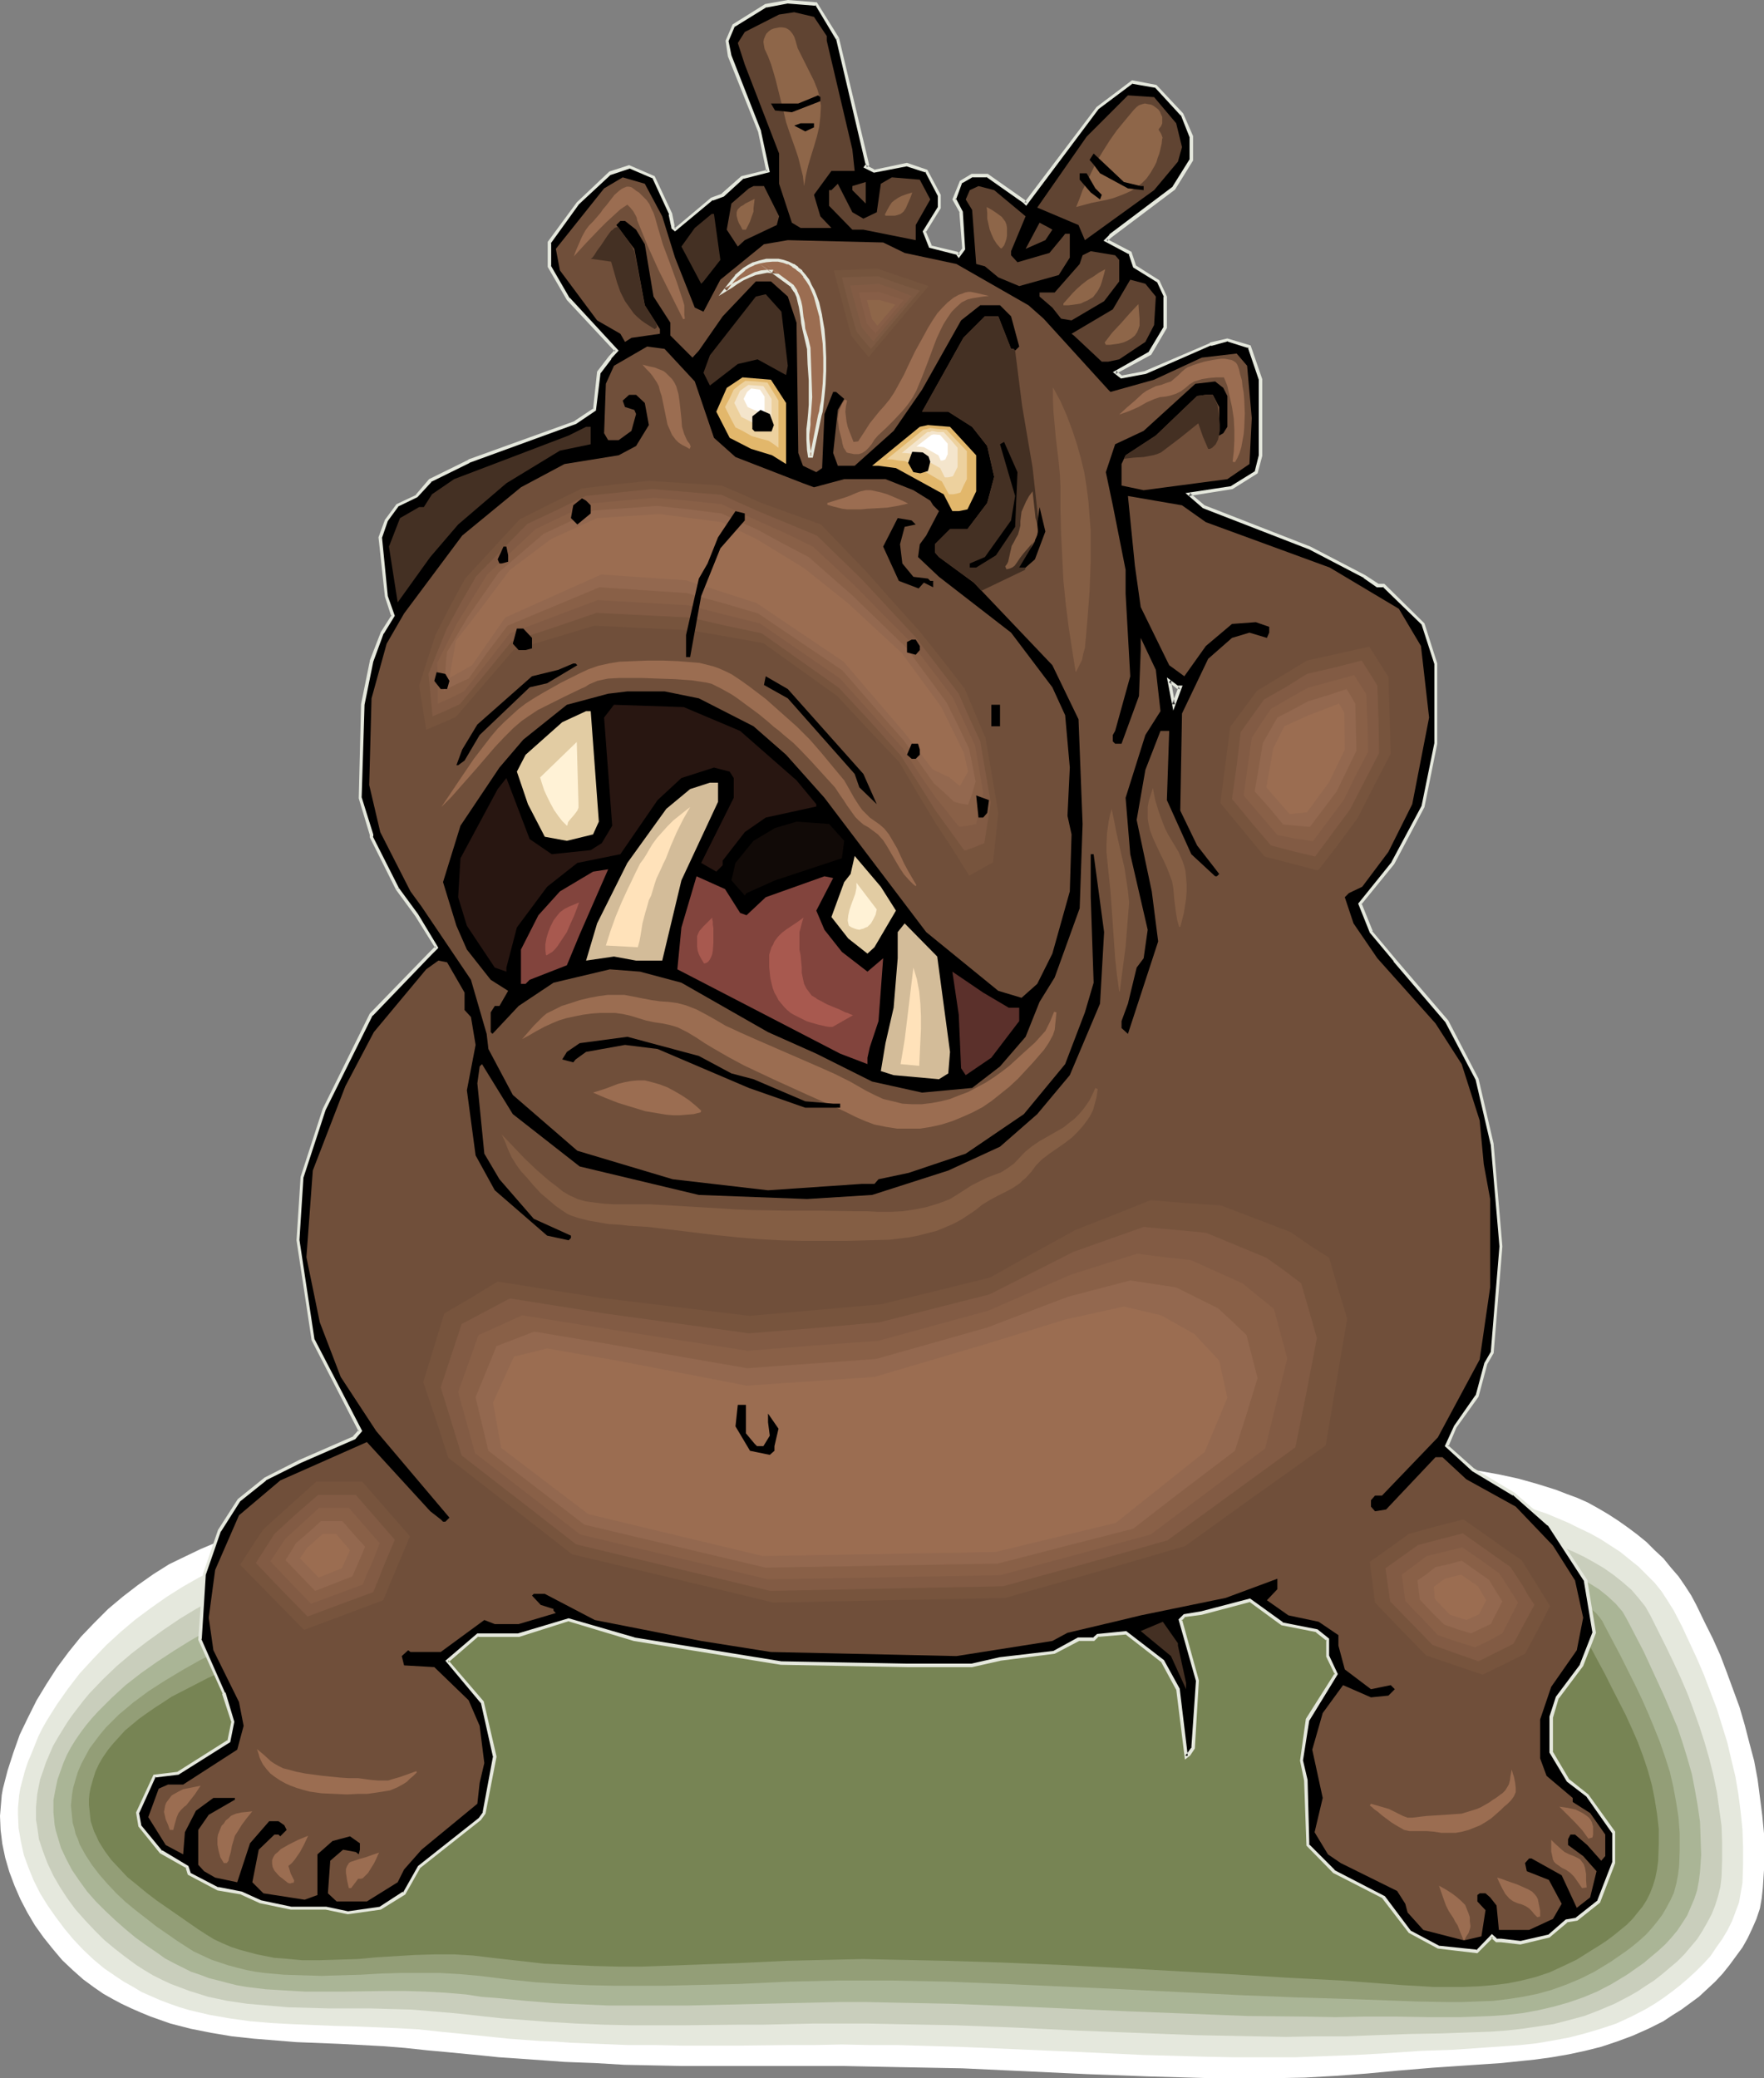 <?xml version="1.0" encoding="UTF-8" standalone="no"?>
<svg
   version="1.0"
   width="129.724mm"
   height="152.779mm"
   id="svg141"
   sodipodi:docname="Creature - Hippo.wmf"
   xmlns:inkscape="http://www.inkscape.org/namespaces/inkscape"
   xmlns:sodipodi="http://sodipodi.sourceforge.net/DTD/sodipodi-0.dtd"
   xmlns="http://www.w3.org/2000/svg"
   xmlns:svg="http://www.w3.org/2000/svg">
  <rect width="100%" height="100%" fill="#808080" stroke="none"/>
  <sodipodi:namedview
     id="namedview141"
     pagecolor="#ffffff"
     bordercolor="#000000"
     borderopacity="0.25"
     inkscape:showpageshadow="2"
     inkscape:pageopacity="0.0"
     inkscape:pagecheckerboard="0"
     inkscape:deskcolor="#d1d1d1"
     inkscape:document-units="mm" />
  <defs
     id="defs1">
    <pattern
       id="WMFhbasepattern"
       patternUnits="userSpaceOnUse"
       width="6"
       height="6"
       x="0"
       y="0" />
  </defs>
  <path
     style="fill:#ffffff;fill-opacity:1;fill-rule:evenodd;stroke:none"
     d="m 0.808,496.973 1.293,-5.009 1.616,-5.008 1.778,-5.008 2.262,-4.685 2.424,-4.847 2.747,-4.524 2.909,-4.524 3.232,-4.362 3.394,-4.201 3.717,-3.878 3.878,-3.878 4.04,-3.393 4.202,-3.231 4.363,-3.07 4.363,-2.747 4.686,-2.262 4.04,-1.939 4.202,-1.777 4.202,-1.777 4.202,-1.616 4.363,-1.454 4.363,-1.454 8.565,-2.585 8.888,-2.262 8.888,-1.939 9.05,-1.777 9.05,-1.454 9.05,-1.293 9.211,-1.131 9.211,-0.969 9.05,-0.969 18.422,-1.616 18.261,-1.777 9.534,-0.808 9.373,-0.646 9.534,-0.485 9.534,-0.323 9.534,-0.162 9.534,-0.162 19.069,0.162 18.907,0.323 19.069,0.646 19.069,0.808 19.069,0.646 10.827,0.323 10.827,0.323 10.827,0.485 10.827,0.485 5.333,0.485 5.333,0.646 5.333,0.646 5.333,0.808 5.333,0.969 5.171,1.131 5.171,1.454 5.171,1.616 2.909,1.131 3.07,1.131 2.909,1.293 2.909,1.616 2.747,1.616 2.747,1.777 2.747,1.939 2.586,1.939 2.586,2.1 2.262,2.262 2.424,2.262 2.101,2.585 2.101,2.423 1.778,2.585 1.778,2.747 1.454,2.747 2.262,4.685 2.262,4.524 2.101,4.685 1.778,4.685 1.778,4.847 1.778,4.847 1.454,5.008 1.293,5.009 1.293,4.847 0.97,5.17 0.646,5.009 0.646,5.008 0.485,5.009 v 5.17 5.009 l -0.323,5.008 -0.323,2.908 -0.485,2.747 -0.97,2.908 -1.131,2.585 -1.293,2.747 -1.454,2.585 -1.778,2.423 -1.778,2.423 -1.939,2.423 -2.101,2.262 -2.262,2.1 -2.262,2.1 -2.424,1.777 -2.424,1.777 -2.586,1.616 -2.424,1.616 -4.202,2.1 -4.363,1.939 -4.363,1.616 -4.363,1.454 -4.525,1.131 -4.525,0.969 -4.686,0.808 -4.686,0.646 -4.686,0.485 -4.686,0.485 -9.534,0.646 -9.534,0.646 -9.696,0.808 -8.565,0.808 -8.726,0.646 -8.565,0.485 -8.565,0.162 h -8.726 -8.565 l -17.453,-0.485 -17.291,-0.646 -17.291,-0.808 -17.291,-0.808 -17.453,-0.323 -7.918,-0.162 -7.757,-0.162 h -37.491 -7.595 l -7.757,-0.162 -7.918,-0.162 -8.08,-0.485 -4.363,-0.162 -4.202,-0.162 -4.363,-0.323 -4.525,-0.323 -4.525,-0.323 -4.848,-0.323 -4.686,-0.485 -5.01,-0.485 -5.01,-0.485 -5.333,-0.485 -5.979,-0.646 -5.979,-0.485 -12.12,-0.646 -12.12,-0.485 -5.979,-0.485 -5.979,-0.485 -5.979,-0.646 -5.818,-0.969 -5.656,-1.131 -5.656,-1.454 -2.747,-0.969 -2.747,-0.969 -2.747,-1.131 -2.586,-1.131 -2.747,-1.293 -2.424,-1.293 -2.586,-1.454 -2.586,-1.777 -3.07,-2.262 -2.909,-2.585 -2.909,-2.747 -2.586,-3.07 L 12.12,538.333 9.696,534.941 7.595,531.386 5.656,527.67 4.04,523.954 2.586,520.077 1.454,516.199 0.646,512.321 0.162,508.444 0,504.566 l 0.162,-1.939 0.162,-1.939 0.162,-1.939 z"
     id="path1" />
  <path
     style="fill:#e5e8dd;fill-opacity:1;fill-rule:evenodd;stroke:none"
     d="m 5.656,496.811 0.646,-2.423 0.646,-2.423 0.808,-2.423 0.97,-2.262 0.97,-2.423 0.97,-2.423 1.131,-2.262 1.293,-2.262 2.747,-4.362 3.07,-4.362 3.232,-4.201 3.717,-4.039 3.717,-3.878 3.878,-3.554 4.202,-3.554 4.363,-3.231 4.363,-3.07 4.363,-2.747 4.525,-2.585 4.525,-2.262 4.04,-1.777 4.202,-1.939 3.878,-1.454 4.202,-1.616 8.08,-2.908 8.242,-2.423 8.403,-2.1 8.403,-1.939 8.403,-1.616 8.403,-1.293 8.565,-1.293 8.565,-0.969 8.565,-0.969 8.565,-0.808 17.614,-1.616 17.614,-1.454 9.211,-0.808 9.211,-0.646 9.211,-0.485 9.211,-0.323 9.211,-0.323 9.211,-0.162 h 18.422 l 18.422,0.323 18.422,0.485 9.211,0.323 9.211,0.323 18.584,0.808 10.504,0.323 5.171,0.162 5.01,0.162 10.181,0.323 10.181,0.646 5.01,0.485 5.01,0.485 4.848,0.646 5.01,0.808 5.01,0.969 5.01,1.131 5.01,1.454 5.01,1.454 2.909,1.131 2.909,0.969 3.07,1.293 3.07,1.293 2.909,1.454 3.07,1.454 2.909,1.616 2.747,1.777 2.747,1.777 2.586,2.1 2.424,1.939 2.262,2.262 2.262,2.262 1.939,2.423 1.778,2.747 1.616,2.585 2.262,4.362 2.101,4.524 2.101,4.524 1.939,4.524 1.778,4.685 1.778,4.685 1.454,4.685 1.454,4.685 1.131,4.847 1.131,4.685 0.808,4.847 0.646,5.009 0.485,4.847 0.162,4.847 v 4.847 l -0.162,5.008 -0.485,2.747 -0.485,2.747 -0.97,2.585 -0.97,2.585 -1.293,2.585 -1.454,2.423 -1.616,2.262 -1.616,2.423 -1.939,2.1 -2.101,2.1 -2.101,1.939 -2.262,1.939 -2.262,1.777 -2.424,1.777 -2.424,1.616 -2.424,1.454 -4.04,2.1 -4.202,1.939 -4.363,1.454 -4.363,1.293 -4.363,1.131 -4.363,0.808 -4.686,0.808 -4.525,0.485 -4.525,0.323 -4.686,0.323 -9.211,0.646 -9.373,0.323 -9.373,0.646 -8.403,0.485 -8.565,0.323 -8.403,0.323 h -8.403 -8.565 l -8.403,-0.162 -17.13,-0.485 -17.13,-0.808 -33.936,-1.454 -16.968,-0.485 h -7.918 l -7.595,-0.162 -7.434,0.162 h -7.434 l -14.544,0.162 h -14.706 l -7.595,-0.162 h -7.757 l -7.918,-0.323 -8.08,-0.323 -4.202,-0.323 -4.202,-0.162 -4.525,-0.323 -4.363,-0.323 -4.525,-0.485 -4.686,-0.485 -4.848,-0.485 -4.848,-0.485 -5.979,-0.646 -5.818,-0.323 -11.797,-0.485 -5.979,-0.162 -11.797,-0.485 -5.818,-0.323 -5.656,-0.485 -5.818,-0.808 -5.494,-0.969 -2.747,-0.646 -2.747,-0.646 -2.747,-0.808 -2.747,-0.969 -2.586,-0.969 -2.586,-1.131 -2.586,-1.131 -2.424,-1.454 -2.586,-1.454 -2.424,-1.616 -3.07,-2.1 -2.909,-2.423 -2.909,-2.747 -2.747,-2.908 -2.424,-2.908 -2.424,-3.231 -2.262,-3.231 -2.101,-3.393 -1.778,-3.554 -1.454,-3.554 -1.293,-3.554 -0.808,-3.716 -0.646,-3.716 -0.162,-3.716 v -1.939 l 0.162,-1.777 0.162,-1.777 z"
     id="path2" />
  <path
     style="fill:#c9cebc;fill-opacity:1;fill-rule:evenodd;stroke:none"
     d="m 10.666,496.811 0.485,-2.423 0.808,-2.262 0.808,-2.423 0.97,-2.262 0.97,-2.262 1.293,-2.262 1.293,-2.1 1.293,-2.1 1.454,-2.1 1.616,-2.1 1.616,-2.1 1.616,-1.939 3.717,-3.878 3.878,-3.716 4.202,-3.554 4.202,-3.231 4.525,-3.231 4.525,-3.07 4.525,-2.747 4.686,-2.585 4.525,-2.423 4.525,-2.262 3.878,-1.777 3.878,-1.616 4.04,-1.616 3.878,-1.616 3.878,-1.293 3.878,-1.293 7.757,-2.423 7.757,-2.1 7.757,-1.777 7.757,-1.454 7.918,-1.293 7.918,-0.969 7.918,-0.969 8.08,-0.808 8.08,-0.808 8.242,-0.646 8.403,-0.808 8.403,-0.646 8.726,-0.808 9.05,-0.646 8.888,-0.646 9.05,-0.646 8.888,-0.323 8.888,-0.323 8.888,-0.162 h 17.614 l 17.776,0.162 17.776,0.323 17.938,0.646 18.099,0.646 5.01,0.323 h 5.01 l 5.01,0.162 4.848,0.162 9.373,0.485 9.534,0.485 4.525,0.485 4.686,0.485 4.686,0.646 4.686,0.808 4.686,0.969 4.686,1.131 4.848,1.293 4.848,1.454 2.909,0.969 3.07,1.131 3.07,0.969 3.07,1.131 6.302,2.585 3.07,1.293 3.07,1.454 2.909,1.616 2.747,1.616 2.747,1.939 2.424,1.939 2.424,2.1 1.939,2.262 1.939,2.423 1.454,2.585 4.363,8.724 2.101,4.362 1.939,4.201 1.939,4.524 1.616,4.362 1.616,4.524 1.454,4.524 1.293,4.524 1.131,4.524 0.97,4.685 0.646,4.685 0.646,4.685 0.162,4.685 v 4.685 l -0.162,4.847 -0.323,2.747 -0.646,2.585 -0.808,2.585 -0.97,2.423 -1.293,2.423 -1.293,2.262 -1.454,2.262 -1.778,2.1 -1.778,2.1 -1.939,1.939 -2.101,1.777 -2.101,1.777 -2.262,1.777 -2.262,1.454 -2.424,1.616 -2.262,1.293 -4.04,2.1 -4.202,1.777 -4.202,1.616 -4.202,1.131 -4.363,1.131 -4.363,0.646 -4.363,0.646 -4.363,0.485 -4.525,0.323 -4.525,0.162 -9.05,0.323 -9.05,0.162 -9.211,0.323 -8.403,0.323 h -8.242 l -8.242,0.162 -8.403,-0.162 -16.645,-0.323 -16.645,-0.646 -16.806,-0.646 -16.645,-0.808 -16.645,-0.646 -16.806,-0.323 -7.757,-0.162 h -7.434 -7.434 l -7.272,0.162 -7.11,0.162 h -7.11 l -14.382,0.162 h -7.272 -7.595 l -7.595,-0.162 -7.757,-0.323 -8.08,-0.485 -4.04,-0.323 -4.202,-0.323 -4.363,-0.323 -4.525,-0.485 -4.363,-0.485 -4.686,-0.485 -5.656,-0.485 -5.818,-0.485 -5.818,-0.162 -5.656,-0.162 h -5.818 -5.818 l -5.656,-0.162 -5.656,-0.162 -5.656,-0.485 -5.656,-0.485 -5.494,-0.808 -5.333,-1.131 -5.171,-1.616 -2.586,-0.969 -2.586,-0.969 -2.424,-1.131 -2.586,-1.293 -2.424,-1.454 -2.262,-1.454 -3.07,-2.262 -2.909,-2.262 -2.909,-2.423 -2.747,-2.747 -2.586,-2.747 -2.586,-2.908 -2.262,-3.07 -2.101,-3.231 -1.778,-3.07 -1.616,-3.393 -1.293,-3.393 -1.131,-3.393 -0.485,-3.554 -0.323,-1.777 v -1.777 -1.777 l 0.162,-1.777 0.162,-1.777 z"
     id="path3" />
  <path
     style="fill:#aab596;fill-opacity:1;fill-rule:evenodd;stroke:none"
     d="m 15.514,496.65 0.485,-2.262 0.808,-2.262 0.808,-2.262 0.97,-2.262 1.131,-2.1 1.293,-2.1 1.454,-2.1 1.454,-1.939 1.616,-1.939 1.778,-1.939 1.778,-1.777 1.939,-1.939 3.878,-3.554 4.363,-3.393 4.363,-3.07 4.686,-3.07 4.686,-2.908 4.848,-2.747 4.686,-2.585 4.686,-2.423 4.686,-2.262 4.363,-2.1 3.878,-1.777 3.878,-1.777 3.717,-1.454 3.717,-1.454 3.717,-1.454 3.717,-1.131 7.272,-2.262 7.272,-1.939 7.272,-1.616 7.11,-1.454 7.272,-1.131 7.272,-0.969 7.434,-0.808 7.434,-0.646 7.595,-0.808 7.757,-0.485 7.918,-0.646 4.04,-0.323 4.202,-0.323 8.403,-0.808 8.726,-0.808 8.726,-0.646 8.726,-0.485 8.726,-0.323 8.565,-0.323 8.403,-0.323 16.968,-0.162 16.968,0.162 17.291,0.323 17.291,0.485 8.888,0.323 8.726,0.323 5.01,0.323 h 4.848 l 4.686,0.162 4.525,0.162 8.888,0.323 8.726,0.646 4.202,0.323 4.363,0.485 4.202,0.646 4.363,0.808 4.525,0.969 4.363,1.131 4.686,1.293 4.686,1.454 2.909,0.969 3.07,0.808 6.464,1.939 6.626,1.939 3.232,1.131 3.232,1.131 3.07,1.454 3.07,1.293 2.909,1.616 2.586,1.616 2.424,1.939 2.262,2.1 1.939,2.262 1.454,2.585 4.363,8.401 3.878,8.401 1.939,4.201 1.778,4.201 1.778,4.201 1.454,4.362 1.293,4.201 1.293,4.524 0.808,4.201 0.808,4.524 0.646,4.524 0.162,4.524 0.162,4.685 -0.323,4.685 -0.323,2.585 -0.485,2.585 -0.808,2.423 -0.97,2.262 -0.97,2.262 -1.454,2.262 -1.293,1.939 -1.616,1.939 -1.778,1.939 -1.939,1.777 -1.939,1.616 -2.101,1.777 -2.101,1.454 -2.262,1.616 -4.525,2.747 -4.04,2.1 -3.878,1.616 -4.202,1.454 -4.04,1.131 -4.202,0.969 -4.363,0.808 -4.202,0.485 -4.363,0.323 -4.363,0.162 -4.363,0.162 h -8.726 l -9.05,-0.162 h -8.888 l -8.08,0.162 -8.242,-0.162 -16.322,-0.162 -16.322,-0.646 -16.483,-0.646 -32.805,-1.454 -16.322,-0.646 -16.322,-0.323 -7.595,-0.162 h -7.434 l -7.272,0.162 -7.11,0.162 -14.059,0.323 -14.059,0.323 h -7.11 -7.11 -7.272 l -7.595,-0.323 -7.595,-0.323 -7.918,-0.646 -8.242,-0.808 -4.202,-0.323 -4.202,-0.646 -5.656,-0.485 -5.656,-0.323 -5.656,-0.162 h -5.494 l -11.312,0.162 h -5.656 -5.494 l -5.494,-0.323 -5.333,-0.323 -5.333,-0.646 -2.747,-0.485 -2.586,-0.646 -2.424,-0.646 -2.586,-0.646 -2.586,-0.969 -2.424,-0.808 -2.586,-1.293 -2.262,-1.131 -2.424,-1.293 -2.262,-1.616 -3.07,-2.1 -2.909,-2.1 -2.909,-2.423 -2.747,-2.423 -2.747,-2.585 -2.586,-2.585 -2.424,-2.747 -2.101,-2.908 -2.101,-3.07 -1.616,-3.07 -1.454,-3.07 -0.97,-3.231 -0.485,-1.616 -0.323,-1.616 -0.162,-1.777 -0.162,-1.616 v -1.777 -1.616 l 0.323,-1.777 z"
     id="path4" />
  <path
     style="fill:#939e77;fill-opacity:1;fill-rule:evenodd;stroke:none"
     d="m 20.362,496.65 0.646,-2.262 0.646,-2.1 0.97,-2.262 1.131,-2.1 1.131,-2.1 1.454,-1.939 1.454,-1.939 1.616,-1.939 1.778,-1.777 1.778,-1.777 1.939,-1.616 2.101,-1.777 4.363,-3.231 4.525,-2.908 4.848,-2.908 4.848,-2.747 5.171,-2.585 5.01,-2.423 5.01,-2.423 4.848,-2.262 4.525,-2.1 4.525,-2.1 3.717,-1.777 3.717,-1.616 3.555,-1.454 3.555,-1.454 3.555,-1.293 3.394,-1.293 3.555,-0.969 3.394,-1.131 6.626,-1.777 6.626,-1.454 6.626,-1.293 6.626,-0.969 6.626,-0.969 6.787,-0.646 6.949,-0.646 6.949,-0.646 7.434,-0.485 7.434,-0.646 7.757,-0.485 4.04,-0.323 4.202,-0.485 8.565,-0.808 8.565,-0.646 8.403,-0.485 8.403,-0.323 8.242,-0.485 8.242,-0.162 16.322,-0.323 h 16.322 l 16.483,0.323 8.403,0.162 8.403,0.323 8.565,0.323 8.726,0.323 4.686,0.162 4.686,0.162 h 4.525 l 4.202,0.162 4.04,0.162 4.202,0.323 7.757,0.485 4.04,0.485 3.878,0.485 3.878,0.646 4.04,0.646 4.202,0.969 4.363,1.131 4.202,1.131 4.686,1.454 2.909,0.969 3.07,0.808 3.232,0.646 3.394,0.808 6.949,1.454 3.394,0.808 3.555,0.969 3.232,0.969 3.232,1.131 3.07,1.293 2.747,1.454 2.586,1.777 1.293,0.808 0.97,1.131 1.131,0.969 0.97,1.131 0.808,1.131 0.646,1.293 4.363,8.24 4.04,8.078 1.939,4.039 1.778,4.039 1.616,3.878 1.616,4.039 1.454,4.201 1.293,4.039 0.97,4.201 0.808,4.362 0.646,4.201 0.323,4.362 v 4.524 l -0.162,4.524 -0.323,2.585 -0.485,2.423 -0.646,2.423 -0.97,2.1 -1.131,2.1 -1.131,1.939 -1.454,1.939 -1.454,1.777 -1.616,1.777 -1.778,1.616 -1.939,1.616 -1.939,1.454 -2.101,1.454 -2.101,1.454 -4.525,2.747 -3.878,1.939 -3.878,1.616 -4.04,1.454 -4.04,1.131 -4.04,0.808 -4.202,0.646 -4.04,0.485 -4.363,0.162 -4.202,0.162 h -4.202 l -8.726,-0.162 -17.453,-0.646 -15.837,-0.485 -15.998,-0.646 -32.158,-1.616 -32.32,-1.454 -15.998,-0.646 -15.998,-0.323 h -7.434 -7.272 l -7.11,0.162 -7.11,0.162 -13.736,0.646 -13.736,0.323 -6.787,0.162 h -6.949 -6.949 l -7.11,-0.162 -7.272,-0.323 -7.434,-0.485 -7.757,-0.808 -7.757,-0.969 -5.494,-0.485 -5.494,-0.323 h -5.494 -5.494 l -5.494,0.162 -5.494,0.323 -5.494,0.162 -5.494,0.162 -5.333,-0.162 -5.171,-0.162 -5.333,-0.485 -2.424,-0.323 -2.586,-0.485 -2.586,-0.646 -2.424,-0.646 -2.424,-0.808 -2.424,-0.808 -2.424,-1.131 -2.424,-1.131 -2.262,-1.454 -2.262,-1.454 -5.818,-4.039 -2.909,-2.262 -2.909,-2.262 -2.747,-2.262 -2.586,-2.423 -2.424,-2.585 -2.262,-2.585 -2.101,-2.747 -1.778,-2.747 -1.616,-2.908 -0.485,-1.454 -0.646,-1.454 -0.323,-1.454 -0.485,-1.616 -0.162,-1.616 -0.162,-1.616 -0.162,-1.616 0.162,-1.616 0.162,-1.616 z"
     id="path5" />
  <path
     style="fill:#778454;fill-opacity:1;fill-rule:evenodd;stroke:none"
     d="m 25.21,496.65 0.646,-2.262 0.646,-2.1 0.97,-2.1 1.131,-1.939 1.454,-2.1 1.454,-1.777 1.616,-1.777 1.616,-1.777 1.939,-1.616 1.939,-1.616 2.262,-1.616 2.101,-1.454 2.262,-1.454 2.424,-1.616 5.01,-2.585 5.01,-2.585 5.333,-2.423 5.333,-2.262 5.171,-2.262 5.171,-2.1 5.01,-2.1 4.686,-1.939 2.262,-0.969 2.101,-1.131 3.717,-1.616 3.555,-1.616 3.394,-1.454 3.555,-1.454 3.232,-1.131 3.232,-1.131 3.232,-1.131 3.232,-0.969 6.141,-1.777 6.141,-1.293 5.979,-1.131 5.979,-0.969 5.979,-0.808 6.302,-0.485 6.302,-0.485 6.464,-0.646 6.787,-0.323 7.11,-0.485 3.717,-0.323 3.878,-0.323 3.878,-0.323 4.04,-0.323 8.403,-0.808 8.242,-0.646 8.242,-0.485 7.918,-0.485 7.918,-0.323 7.918,-0.323 15.675,-0.323 15.675,-0.162 7.918,0.162 h 7.918 l 8.08,0.323 8.242,0.162 8.242,0.162 8.565,0.323 4.525,0.323 h 4.525 l 4.04,0.162 4.04,0.162 3.878,0.162 3.717,0.162 7.11,0.485 3.555,0.485 3.717,0.485 3.555,0.646 3.717,0.646 3.878,0.969 4.04,0.969 4.202,1.293 4.363,1.454 2.909,0.808 3.07,0.646 3.394,0.646 3.555,0.485 3.555,0.646 3.717,0.485 7.272,1.131 3.555,0.808 3.394,0.808 3.232,0.969 2.909,1.293 1.454,0.808 1.293,0.646 1.293,0.808 1.131,0.969 0.97,0.969 0.97,0.969 0.808,1.131 0.808,1.293 4.202,7.917 2.101,3.878 1.939,3.878 3.878,7.594 1.778,3.878 1.616,3.716 1.454,3.878 1.293,3.878 1.131,4.039 0.808,4.039 0.646,4.039 0.485,4.201 v 4.362 l -0.162,4.524 -0.323,2.423 -0.485,2.423 -0.646,2.1 -0.808,2.1 -0.97,1.939 -1.131,1.777 -1.454,1.777 -1.293,1.616 -1.616,1.616 -1.778,1.454 -1.778,1.454 -1.939,1.454 -1.939,1.293 -2.101,1.293 -4.363,2.747 -3.717,1.777 -3.878,1.777 -3.878,1.293 -3.878,0.969 -4.04,0.808 -4.04,0.485 -4.04,0.323 -4.04,0.162 h -4.04 -4.202 l -8.403,-0.485 -8.565,-0.646 -8.565,-0.646 -15.514,-0.808 -15.675,-0.969 -31.674,-1.777 -15.837,-0.808 -15.837,-0.646 -15.675,-0.485 -15.675,-0.323 -7.272,-0.162 -7.11,0.162 -6.949,0.162 -6.949,0.162 -13.574,0.646 -13.251,0.485 -13.413,0.485 h -6.787 l -6.626,-0.162 -6.949,-0.323 -6.949,-0.323 -7.11,-0.808 -7.272,-0.808 -5.333,-0.646 -5.333,-0.323 h -5.333 l -5.494,0.162 -10.666,0.646 -5.171,0.485 -5.333,0.162 -5.171,0.162 h -5.171 l -5.171,-0.485 -2.424,-0.162 -2.424,-0.485 -2.424,-0.485 -2.424,-0.646 -2.424,-0.646 -2.424,-0.808 -2.262,-0.969 -2.424,-1.131 -2.101,-1.293 -2.262,-1.454 -5.818,-4.039 -5.818,-4.039 -2.747,-2.1 -2.747,-2.262 -2.586,-2.1 -2.262,-2.423 -2.262,-2.423 -1.778,-2.423 -1.616,-2.585 -0.646,-1.454 -0.646,-1.293 -0.485,-1.454 -0.485,-1.454 -0.162,-1.454 -0.162,-1.616 -0.162,-1.454 v -1.616 l 0.162,-1.616 z"
     id="path6" />
  <path
     style="fill:#000000;fill-opacity:1;fill-rule:evenodd;stroke:none"
     d="m 328.048,190.969 h -0.646 l -2.424,-1.777 1.293,6.624 z m -95.182,-180.145 8.242,34.898 -0.485,0.646 2.424,1.131 9.05,-1.777 5.333,1.777 3.555,6.624 v 3.554 l -4.202,6.786 1.778,4.039 7.272,1.777 0.646,0.646 1.293,-1.777 -0.646,-10.179 -1.939,-3.554 1.939,-4.847 3.07,-1.777 h 4.202 l 10.181,7.109 0.485,0.646 20.038,-26.497 9.696,-7.27 6.464,1.131 7.272,7.917 2.586,6.139 v 6.463 l -4.848,7.917 -17.614,13.248 -1.293,1.131 6.787,3.554 1.293,3.716 6.464,4.201 1.939,4.201 v 8.563 l -4.202,7.27 -9.696,5.332 1.778,1.293 6.626,-1.293 18.099,-7.917 4.686,-1.293 6.141,1.939 3.07,9.209 v 21.003 l -1.293,4.685 -6.626,4.201 -11.958,1.939 4.202,3.554 29.411,11.471 15.19,7.917 3.555,2.423 h 1.778 l 10.989,10.663 3.394,10.986 v 22.296 l -3.394,17.449 -8.403,15.672 -9.211,11.471 3.07,7.755 6.626,7.917 14.382,16.803 8.565,16.156 4.04,18.095 2.424,28.435 -2.424,29.566 -1.778,2.908 -2.262,9.048 -6.141,8.401 -2.424,5.493 7.272,6.463 11.474,6.786 9.696,8.563 10.181,15.51 2.424,14.541 -3.555,9.048 -6.787,8.886 -1.616,5.493 v 9.694 l 4.686,7.917 5.333,4.201 7.272,10.179 v 8.563 l -4.202,10.663 -5.979,4.847 -2.909,0.646 -4.848,4.201 -7.918,1.777 -5.494,-0.646 h -1.131 l -1.293,-1.131 -4.04,4.201 -10.989,-1.131 -7.757,-4.362 -7.272,-9.532 -13.898,-7.27 -7.272,-7.27 -0.485,-17.934 -1.131,-5.493 1.616,-11.471 7.918,-12.602 -2.262,-5.008 v -4.685 l -3.07,-2.262 -9.696,-1.939 -9.05,-6.624 -13.251,3.554 -4.848,0.646 -1.131,1.293 4.686,16.803 -1.131,18.741 -1.131,1.777 -0.808,0.646 -2.262,-18.741 -4.202,-7.755 -10.342,-7.917 -7.757,0.646 -1.131,1.131 h -4.202 l -6.626,3.554 -15.19,1.939 -7.757,1.777 h -18.099 l -34.906,-0.646 -40.885,-6.624 -18.261,-5.332 -13.898,4.201 h -11.474 l -8.403,7.27 9.696,11.31 3.555,15.187 -2.909,15.672 -1.293,1.616 -16.806,13.41 -4.202,7.27 -6.626,4.039 -9.05,1.293 -6.141,-1.293 h -9.534 l -8.565,-1.777 -5.333,-2.262 -6.464,-1.293 -8.08,-4.201 -0.485,-1.777 -7.272,-4.201 -5.979,-7.432 -0.646,-3.393 4.848,-10.34 6.464,-0.646 14.059,-9.048 1.131,-5.332 -2.424,-7.917 -6.626,-15.026 1.131,-18.095 4.202,-12.117 5.494,-8.401 7.272,-5.816 9.534,-5.009 15.19,-6.624 1.616,-1.777 -13.09,-25.366 -4.202,-27.628 1.131,-17.611 6.141,-18.741 13.251,-26.335 16.322,-16.964 1.778,-1.777 -5.494,-8.886 -5.333,-7.27 -7.272,-14.541 v -0.646 l -3.232,-10.179 0.808,-25.85 2.424,-12.117 2.909,-7.917 3.07,-4.685 -1.778,-5.493 -1.778,-16.318 1.778,-4.685 3.07,-4.201 5.333,-2.585 3.717,-4.201 10.666,-5.493 29.734,-10.825 5.333,-3.393 1.131,-10.34 3.07,-4.201 1.778,-1.939 -13.251,-14.379 -5.333,-9.048 v -6.624 l 7.757,-10.825 9.05,-8.401 5.333,-1.777 6.787,2.908 4.686,10.179 0.646,3.07 v 0.808 l 0.646,0.485 10.181,-8.401 3.07,-1.293 5.494,-4.847 7.11,-1.777 -2.262,-10.986 -8.403,-21.003 -0.808,-4.201 1.939,-4.201 8.888,-5.493 6.141,-1.131 7.918,0.646 z"
     id="path7" />
  <path
     style="fill:#e5e8dd;fill-opacity:1;fill-rule:evenodd;stroke:none"
     d="m 328.694,190.485 h -1.293 l 0.162,0.162 -3.232,-2.423 1.778,9.209 2.586,-6.947 -1.131,0.323 -1.778,4.847 h 0.808 l -1.131,-6.624 -0.646,0.485 2.424,1.939 h 0.808 l -0.485,-0.646 z"
     id="path8" />
  <path
     style="fill:#e5e8dd;fill-opacity:1;fill-rule:evenodd;stroke:none"
     d="m 232.381,10.986 v -0.162 l 8.242,35.06 0.162,-0.485 -0.808,1.131 2.909,1.454 9.211,-1.777 h -0.162 l 5.494,1.777 -0.323,-0.323 3.555,6.786 v -0.323 3.554 -0.162 l -4.202,6.786 1.778,4.524 7.595,1.939 -0.162,-0.162 0.808,1.131 1.778,-2.423 -0.646,-10.502 -1.939,-3.716 v 0.485 l 1.778,-4.847 v 0.162 l 3.07,-1.777 -0.323,0.162 h 4.202 l -0.323,-0.162 10.342,7.27 -0.162,-0.162 0.97,0.969 20.2,-26.981 -0.162,0.162 9.696,-7.27 -0.323,0.162 6.464,1.131 -0.162,-0.162 7.272,7.917 v -0.162 l 2.424,6.139 v -0.162 6.463 -0.162 l -4.848,7.755 0.162,-0.162 -17.614,13.248 v 0.162 l -1.616,1.616 7.272,3.878 -0.323,-0.323 1.293,3.878 6.787,4.201 -0.162,-0.162 1.939,4.201 -0.162,-0.162 v 8.563 l 0.162,-0.323 -4.363,7.27 0.162,-0.162 -10.019,5.655 2.262,1.777 6.949,-1.293 18.099,-7.917 v 0.162 l 4.686,-1.293 h -0.323 l 6.141,1.939 -0.323,-0.323 3.07,9.048 v 0 21.003 0 l -1.131,4.524 0.162,-0.162 -6.787,4.201 h 0.162 l -12.766,1.939 4.848,4.201 29.573,11.471 v 0 l 15.19,7.917 h -0.162 l 3.717,2.585 h 1.939 l -0.323,-0.162 10.989,10.663 -0.162,-0.162 3.555,10.986 v -0.162 22.296 -0.162 l -3.555,17.449 v 0 l -8.403,15.672 0.162,-0.162 -9.373,11.633 3.232,8.078 6.626,7.917 v 0.162 l 14.382,16.803 v 0 l 8.403,15.995 v 0 l 4.202,18.095 v -0.162 l 2.424,28.435 v -0.162 l -2.424,29.566 v -0.162 l -1.778,3.07 -2.424,9.048 v -0.162 l -5.979,8.563 -2.586,5.655 7.595,6.947 11.312,6.786 v -0.162 l 9.696,8.563 v -0.162 l 10.181,15.672 -0.162,-0.323 2.424,14.541 v -0.162 l -3.555,9.048 0.162,-0.162 -6.787,9.048 -1.778,5.493 v 10.017 l 4.848,8.078 5.494,4.201 -0.162,-0.162 7.272,10.34 v -0.323 8.563 -0.323 l -4.202,10.825 0.162,-0.162 -6.141,4.847 h 0.162 l -2.909,0.485 -5.01,4.362 0.162,-0.162 -7.757,1.777 h 0.162 l -5.494,-0.646 h -1.293 l 0.323,0.162 -1.616,-1.454 -4.363,4.524 0.323,-0.162 -10.827,-1.131 h 0.162 l -7.918,-4.201 0.162,0.162 -7.272,-9.694 -14.059,-7.27 h 0.162 l -7.272,-7.27 0.162,0.323 -0.485,-18.095 -1.293,-5.493 v 0.162 l 1.778,-11.31 v 0.162 l 7.918,-12.925 -2.424,-5.17 v 0.162 -4.847 l -3.232,-2.585 -9.858,-1.939 h 0.323 l -9.211,-6.624 -13.574,3.554 v 0 l -4.848,0.808 -1.454,1.454 4.848,17.126 v -0.162 l -1.293,18.741 0.162,-0.323 -1.293,1.777 h 0.162 l -0.808,0.646 0.808,0.162 -2.262,-18.741 -4.363,-7.917 -10.504,-8.078 -8.08,0.808 -1.293,1.131 0.323,-0.162 h -4.363 l -6.787,3.716 h 0.162 l -15.19,1.777 v 0 l -7.757,1.777 h 0.162 -18.099 l -34.906,-0.646 v 0 l -40.885,-6.624 h 0.162 l -18.422,-5.332 -14.059,4.201 h 0.162 -11.474 l -8.888,7.594 9.858,11.794 v -0.162 l 3.394,15.187 v -0.323 l -2.909,15.672 0.162,-0.162 -1.293,1.777 0.162,-0.162 -16.968,13.41 -4.202,7.432 v -0.323 l -6.464,4.201 h 0.162 l -9.05,1.293 h 0.162 l -6.141,-1.293 h -9.696 v 0 l -8.403,-1.777 v 0 l -5.333,-2.423 -6.626,-1.293 0.162,0.162 -8.08,-4.201 0.323,0.162 -0.646,-1.939 -7.272,-4.362 v 0.162 l -5.979,-7.27 0.162,0.162 -0.646,-3.554 v 0.323 l 4.686,-10.34 -0.323,0.323 6.626,-0.808 14.382,-9.048 1.131,-5.655 -2.424,-8.078 h -0.162 l -6.626,-15.026 0.162,0.162 1.131,-18.095 v 0.162 l 4.202,-12.117 v 0.162 l 5.333,-8.401 v 0 l 7.272,-5.816 h -0.162 l 9.696,-4.847 15.19,-6.624 1.939,-2.262 -13.251,-25.527 v 0.162 l -4.202,-27.789 v 0.162 l 1.131,-17.611 v 0.162 l 6.141,-18.741 v 0 l 13.09,-26.335 v 0.162 l 16.322,-16.964 1.939,-1.939 -5.656,-9.371 -5.333,-7.27 v 0 l -0.808,0.485 v 0 l 5.333,7.27 5.656,9.048 v -0.646 l -1.778,1.777 -16.483,16.964 -13.09,26.497 v 0 l -6.141,18.903 -1.131,17.611 4.202,27.789 13.09,25.366 v -0.485 l -1.616,1.777 h 0.162 l -15.19,6.624 -9.534,4.847 -7.434,5.978 -5.494,8.563 -4.202,12.279 -1.293,18.257 6.787,15.026 h -0.162 l 2.586,7.917 v -0.323 l -1.131,5.493 0.162,-0.323 -14.059,8.886 h 0.162 l -6.787,0.808 -4.848,10.502 0.646,3.878 5.979,7.432 7.434,4.201 -0.323,-0.323 0.646,2.1 8.242,4.362 6.626,1.131 h -0.162 l 5.333,2.423 8.565,1.777 h 9.696 v 0 l 6.141,1.293 9.211,-1.293 6.787,-4.201 4.202,-7.432 -0.162,0.162 16.968,-13.41 1.293,-1.777 3.07,-15.833 -3.555,-15.349 -9.858,-11.471 v 0.646 l 8.403,-7.27 -0.323,0.162 h 11.635 l 13.736,-4.362 h -0.162 l 18.261,5.493 v 0 l 40.885,6.624 h 0.162 l 34.906,0.646 h 18.099 l 7.918,-1.777 h -0.162 l 15.19,-1.939 6.787,-3.554 h -0.162 4.363 l 1.293,-1.293 -0.323,0.162 7.757,-0.646 -0.162,-0.162 10.181,7.917 -0.162,-0.162 4.202,7.755 v -0.162 l 2.424,19.549 1.454,-1.131 1.293,-1.939 1.131,-18.903 -4.686,-16.964 -0.162,0.485 1.131,-1.293 -0.323,0.162 4.848,-0.646 v 0 l 13.413,-3.554 -0.323,-0.162 9.05,6.624 9.858,1.939 h -0.323 l 3.07,2.423 -0.162,-0.485 v 4.847 l 2.424,5.009 v -0.485 l -8.08,12.764 -1.616,11.633 1.131,5.493 v 0 l 0.646,18.095 7.434,7.594 13.898,7.109 -0.323,-0.162 7.434,9.694 8.08,4.362 10.989,1.293 4.363,-4.362 h -0.646 l 1.454,1.293 h 1.293 v 0 l 5.494,0.646 8.08,-1.939 5.01,-4.201 h -0.323 l 3.07,-0.485 6.302,-5.008 4.202,-10.986 v -8.724 l -7.434,-10.34 -5.494,-4.362 0.162,0.162 -4.686,-7.917 0.162,0.323 v -9.694 0.162 l 1.616,-5.493 v 0.162 l 6.787,-9.048 3.555,-9.209 -2.424,-14.702 -10.342,-15.672 -9.858,-8.563 -11.312,-6.786 v 0 l -7.272,-6.463 0.162,0.485 2.262,-5.332 v 0 l 6.141,-8.563 2.424,-9.048 v 0 l 1.778,-3.07 2.424,-29.566 v -0.162 l -2.424,-28.274 v -0.162 l -4.202,-18.095 -8.403,-16.156 -14.544,-16.964 v 0 l -6.626,-7.917 h 0.162 l -3.07,-7.594 -0.162,0.323 9.211,-11.31 8.403,-15.833 3.555,-17.611 v -22.296 l -3.555,-11.148 -11.15,-10.986 h -1.939 0.323 l -3.717,-2.423 v 0 l -15.19,-7.917 v 0 l -29.411,-11.471 0.162,0.162 -4.202,-3.554 -0.323,0.808 12.12,-1.939 6.949,-4.362 1.293,-4.847 v -21.327 l -3.232,-9.371 -6.464,-1.939 -4.848,1.131 v 0.162 l -18.099,7.755 h 0.162 l -6.787,1.293 h 0.323 l -1.616,-1.293 -0.162,0.808 9.858,-5.332 4.363,-7.432 v -8.724 l -2.101,-4.524 -6.626,-4.201 0.162,0.162 -1.293,-3.878 -6.787,-3.554 v 0.646 l 1.293,-1.131 v 0 l 17.614,-13.248 5.01,-8.078 v -6.786 l -2.747,-6.301 -7.434,-7.917 -6.787,-1.293 -9.858,7.432 -20.038,26.497 h 0.646 l -0.485,-0.646 v 0 l -10.342,-7.27 h -4.525 l -3.232,1.939 -2.101,5.17 2.101,3.716 -0.162,-0.162 0.808,10.179 v -0.162 l -1.293,1.777 0.646,-0.162 -0.646,-0.646 -7.434,-1.777 0.323,0.162 -1.778,-4.201 v 0.485 l 4.202,-6.786 v -3.716 l -3.717,-6.947 -5.656,-1.939 -9.211,1.939 h 0.323 l -2.424,-1.293 0.162,0.646 0.646,-0.646 -8.403,-35.383 z"
     id="path9" />
  <path
     style="fill:#e5e8dd;fill-opacity:1;fill-rule:evenodd;stroke:none"
     d="m 110.857,246.709 -7.272,-14.379 0.162,0.162 v -0.646 l -3.232,-10.34 v 0.162 l 0.808,-25.85 v 0 l 2.424,-11.956 v 0 l 2.909,-7.917 v 0.162 l 3.07,-5.008 -1.939,-5.493 v 0 l -1.616,-16.318 v 0.162 l 1.616,-4.685 v 0 l 3.07,-4.201 -0.162,0.162 5.333,-2.585 3.878,-4.201 h -0.162 l 10.827,-5.332 h -0.162 l 29.734,-10.825 5.494,-3.716 1.293,-10.502 v 0.162 l 3.07,-4.039 h -0.162 l 2.101,-2.262 -13.574,-14.702 v 0.162 l -5.333,-9.209 0.162,0.323 v -6.624 l -0.162,0.323 7.918,-10.986 -0.162,0.162 9.05,-8.401 -0.162,0.162 5.333,-1.777 -0.323,-0.162 6.787,2.908 -0.162,-0.162 4.686,10.179 h -0.162 l 0.646,3.07 v -0.162 l 0.162,0.969 0.97,0.808 10.504,-8.724 v 0.162 l 3.07,-1.131 5.494,-5.009 -0.323,0.162 7.595,-1.939 -2.424,-11.31 v -0.162 l -8.242,-21.003 v 0 l -0.808,-4.039 v 0.162 l 1.778,-4.201 v 0.162 l 8.888,-5.493 -0.162,0.162 5.979,-1.131 h -0.162 l 8.08,0.646 -0.323,-0.323 5.818,9.694 0.808,-0.485 -6.141,-9.855 L 218.968,0 l -6.302,1.131 -9.05,5.655 -1.939,4.524 0.646,4.362 8.403,21.003 v 0 l 2.262,10.986 0.323,-0.485 -7.272,1.777 -5.494,4.847 h 0.162 l -3.07,1.131 -10.181,8.563 h 0.485 l -0.646,-0.485 0.162,0.323 v -0.808 l -0.646,-3.231 -4.848,-10.34 -7.11,-3.07 -5.494,1.777 -9.05,8.563 -8.08,10.986 v 6.947 l 5.333,9.209 13.413,14.379 v -0.646 l -1.778,1.939 v 0 l -3.232,4.201 -1.131,10.502 0.162,-0.323 -5.333,3.554 h 0.162 l -29.573,10.663 -0.162,0.162 -10.827,5.332 -3.717,4.362 h 0.162 l -5.494,2.585 -3.232,4.362 -1.778,4.847 1.778,16.48 1.778,5.493 0.162,-0.485 -3.07,4.847 -3.07,7.917 v 0.162 l -2.424,11.956 v 0.162 l -0.646,26.012 3.07,10.179 v -0.162 0.808 l 7.272,14.541 z"
     id="path10" />
  <path
     style="fill:#604432;fill-opacity:1;fill-rule:evenodd;stroke:none"
     d="m 229.795,10.017 v 1.293 l 7.11,30.213 0.646,5.978 h -6.464 l -4.848,6.624 1.778,5.978 3.07,3.231 h -8.565 l -2.424,-1.454 -3.555,-10.825 v -8.401 l -9.534,-24.719 -1.939,-5.978 1.939,-3.07 9.534,-4.847 4.202,-0.646 5.494,1.293 z"
     id="path11" />
  <path
     style="fill:#8e6649;fill-opacity:1;fill-rule:evenodd;stroke:none"
     d="m 221.069,11.148 -0.162,-0.485 -0.162,-0.485 -0.485,-0.808 -0.646,-0.808 -0.646,-0.485 -0.646,-0.323 -0.97,-0.162 h -0.646 l -0.808,0.162 -0.808,0.162 -0.808,0.323 -0.646,0.485 -0.646,0.646 -0.323,0.646 -0.323,0.808 -0.162,0.808 0.162,0.969 0.162,0.969 0.97,2.1 0.808,2.1 0.646,2.1 0.646,2.262 1.131,4.524 1.131,4.524 0.646,2.747 0.808,2.423 1.778,5.009 0.808,2.423 0.646,2.585 0.646,2.585 0.323,2.747 0.485,-2.908 0.646,-2.747 0.808,-2.747 0.808,-2.585 0.808,-2.747 0.646,-2.747 0.323,-2.908 0.162,-2.908 -0.162,-1.131 -0.162,-1.131 -0.646,-2.262 -0.97,-2.423 -1.131,-2.262 -2.262,-4.524 -1.131,-2.262 z"
     id="path12" />
  <path
     style="fill:#000000;fill-opacity:1;fill-rule:evenodd;stroke:none"
     d="m 228.017,28.112 -7.918,3.07 -4.686,-0.485 -1.131,-1.939 h 7.595 l 5.494,-2.262 0.646,0.485 z"
     id="path13" />
  <path
     style="fill:#604432;fill-opacity:1;fill-rule:evenodd;stroke:none"
     d="m 326.916,34.252 1.616,6.624 -1.131,4.039 -6.626,7.917 -19.23,13.895 -1.778,-4.201 -11.474,-4.847 13.736,-19.711 11.474,-11.471 7.272,0.485 z"
     id="path14" />
  <path
     style="fill:#8e6649;fill-opacity:1;fill-rule:evenodd;stroke:none"
     d="m 323.038,38.452 0.162,-0.162 -0.162,-0.162 v -0.162 l -0.323,-0.808 -0.485,-0.808 -0.162,-0.162 v -0.323 l 0.646,-0.808 0.323,-0.808 v -0.808 -0.969 l -0.323,-0.646 -0.323,-0.808 -0.485,-0.646 -0.646,-0.485 -0.646,-0.485 -0.646,-0.323 -0.97,-0.162 -0.808,-0.162 -0.646,0.162 -0.97,0.323 -0.646,0.485 -0.808,0.808 -2.424,2.908 -2.262,2.747 -1.939,2.747 -1.939,3.07 -1.939,3.231 -1.778,3.716 -0.97,1.939 -0.97,1.939 -0.808,2.262 -0.97,2.423 4.202,-1.131 4.04,-0.808 1.939,-0.485 1.778,-0.646 1.616,-0.646 1.778,-0.808 1.454,-0.969 1.454,-1.131 1.293,-1.293 1.131,-1.616 1.131,-1.939 0.485,-0.969 0.323,-1.131 0.485,-1.293 0.323,-1.293 0.323,-1.454 z"
     id="path15" />
  <path
     style="fill:#000000;fill-opacity:1;fill-rule:evenodd;stroke:none"
     d="m 226.24,35.383 -2.424,1.131 -3.07,-1.616 1.778,-0.646 h 3.717 z"
     id="path16" />
  <path
     style="fill:#000000;fill-opacity:1;fill-rule:evenodd;stroke:none"
     d="m 317.059,51.701 h 0.808 v 1.131 l -4.363,-0.485 -7.757,-4.201 -1.778,-2.423 -1.131,-1.293 1.131,-1.777 8.403,7.917 z"
     id="path17" />
  <path
     style="fill:#000000;fill-opacity:1;fill-rule:evenodd;stroke:none"
     d="m 304.454,52.347 1.778,1.777 -0.485,1.293 -2.586,-1.939 -3.07,-3.554 v -1.777 h 1.939 z"
     id="path18" />
  <path
     style="fill:#704f3a;fill-opacity:1;fill-rule:evenodd;stroke:none"
     d="m 184.062,60.102 3.555,11.471 5.494,13.895 2.424,1.131 4.686,-8.886 12.12,-9.855 6.626,-1.131 26.502,0.646 5.979,2.908 14.382,3.07 20.038,11.471 4.202,3.716 17.938,19.711 0.646,0.646 12.12,-3.393 13.251,-6.139 9.696,-1.131 2.909,3.393 1.293,14.541 -0.646,12.764 -6.141,4.201 -23.27,3.07 -6.141,-1.293 v -5.978 l 1.131,-2.423 8.403,-5.493 11.474,-10.986 2.424,-0.323 h 1.939 l 1.778,3.393 v 6.624 l -0.646,0.646 0.646,0.646 1.131,-0.646 1.131,-1.777 v -8.563 l -1.131,-2.262 -2.262,-1.777 -5.494,0.646 -14.382,13.087 -7.918,3.716 -2.586,7.755 1.939,9.209 3.555,17.934 v 6.624 l 1.293,22.942 -4.202,15.187 -0.646,1.131 v 1.777 l 0.646,0.646 h 1.778 l 4.848,-13.248 0.485,-12.764 v -3.393 l 4.202,8.886 1.293,11.471 -4.202,6.624 -5.494,17.449 1.293,15.672 4.848,21.003 -1.131,7.917 -1.939,2.585 -2.424,10.017 -1.778,4.847 v 1.939 l 1.778,1.616 8.403,-25.689 -1.778,-13.895 -4.202,-19.872 2.424,-13.895 4.202,-10.825 h 2.424 l -0.646,19.226 6.787,15.026 6.626,6.139 h 0.485 l 0.646,-0.646 -6.141,-7.917 -4.686,-9.694 0.485,-26.981 7.272,-15.187 6.626,-5.816 4.848,-1.454 4.848,1.454 0.646,-1.454 v -1.616 l -3.717,-1.293 -6.626,0.485 -7.272,6.139 -5.979,8.401 -4.202,-3.07 -7.918,-16.156 -1.616,-11.471 -1.939,-19.388 15.029,2.585 6.626,4.685 34.421,12.602 19.23,11.471 6.141,10.34 2.262,19.872 -4.686,24.073 -6.626,13.248 -7.272,9.694 -3.717,1.777 -1.131,1.131 2.424,7.27 6.626,9.694 16.16,18.095 7.272,11.31 5.01,15.672 1.131,12.117 1.778,9.694 v 24.558 l -2.909,20.034 -11.635,21.65 -15.514,16.156 h -1.939 l -1.131,1.293 v 1.777 l 1.131,1.293 3.07,-0.485 13.736,-14.541 h 1.939 l 6.626,6.139 13.736,7.594 10.342,10.825 6.141,9.694 2.262,10.34 -1.778,9.048 -7.11,10.179 -3.07,9.048 v 10.825 l 1.778,4.847 7.272,6.139 v 1.131 l 4.848,3.07 4.202,5.978 v 5.978 l -1.131,1.293 -3.878,-4.362 -3.394,-2.908 h -1.293 l -0.646,1.293 v 1.616 l 4.202,3.07 3.717,4.201 -1.778,7.27 -3.717,2.908 -4.202,-9.048 -8.403,-4.685 h -0.646 l -1.131,1.293 0.485,2.262 6.141,2.423 3.555,6.624 -2.424,4.201 -6.626,3.07 h -8.403 l -0.646,-6.786 -1.778,-2.262 -1.293,-1.131 h -1.616 l -0.646,0.485 v 1.777 l 2.262,2.423 -1.131,7.27 -4.848,1.131 -11.312,-2.908 -4.363,-4.847 -0.646,-2.423 -2.262,-3.554 -15.675,-7.755 -3.555,-2.423 -3.717,-6.139 2.262,-9.532 -2.909,-13.41 2.909,-10.179 5.656,-7.755 7.757,3.393 4.848,-0.485 1.778,-1.777 -1.131,-1.131 -5.494,1.131 -7.272,-5.493 -1.778,-6.624 v -2.908 l -5.494,-3.716 -8.403,-1.777 -5.979,-4.201 2.909,-3.07 v -2.908 l -14.382,5.332 -23.594,4.847 -5.333,1.293 -15.029,3.554 -4.202,2.262 -26.664,4.201 -51.55,-1.131 -19.392,-3.07 -29.573,-5.816 -13.898,-7.27 h -3.07 l -0.485,0.485 2.424,2.585 3.555,1.131 v 0.485 l 0.646,0.646 -10.342,3.07 h -6.626 l -2.909,-1.131 -12.12,8.886 h -8.403 l -0.646,-0.485 -1.778,1.616 0.646,2.585 8.403,0.485 9.534,9.209 3.07,7.109 1.293,10.34 -1.293,5.493 -0.646,5.816 -15.514,12.764 -4.848,5.493 -1.778,3.554 -8.565,5.332 h -8.403 l -2.424,-2.262 0.646,-9.048 3.555,-3.07 3.555,0.646 0.808,0.646 0.323,-1.293 v -1.777 l -2.747,-1.939 -4.848,1.293 -4.202,3.716 v 11.31 l -3.555,1.293 -11.474,-1.777 -3.07,-3.07 1.778,-9.048 4.363,-4.201 h 1.131 l 0.485,0.485 1.778,-1.777 -0.646,-1.293 -1.616,-1.131 h -2.586 l -5.333,6.139 -3.555,10.825 -6.141,-1.293 -3.07,-1.777 -1.616,-1.777 v -9.694 l 2.909,-4.201 7.272,-4.201 v -0.485 h -5.979 l -4.848,3.554 -3.07,5.978 -0.485,6.139 -4.848,-2.585 -4.848,-7.755 2.909,-7.917 2.586,-1.131 h 4.202 l 15.029,-9.694 1.778,-6.624 -1.293,-6.624 -7.11,-14.379 -1.293,-9.048 1.778,-13.248 6.626,-15.187 11.474,-9.694 24.078,-10.663 17.614,19.226 2.909,2.262 0.646,0.646 h 0.646 l 1.131,-1.131 -20.362,-24.073 -9.858,-15.026 -5.818,-15.187 -3.717,-18.095 1.778,-24.073 9.05,-23.427 7.918,-15.026 14.544,-17.449 3.394,-2.423 2.424,0.485 4.848,8.401 v 4.847 l 1.778,1.939 1.293,7.755 -2.424,12.602 2.424,18.095 5.333,9.694 14.544,12.602 5.979,1.293 0.646,-0.646 v -0.646 l -10.342,-4.685 -9.534,-10.986 -4.202,-7.109 -1.939,-19.549 0.646,-4.685 0.646,-0.646 8.565,13.895 18.584,14.541 33.128,7.917 30.058,1.131 18.099,-1.131 21.17,-6.786 14.382,-6.624 10.342,-9.048 9.05,-10.825 8.403,-19.872 1.131,-19.872 -2.909,-21.65 h -0.808 v 11.956 l 0.808,23.75 -2.424,8.24 -5.494,14.379 -11.474,13.895 -16.16,10.986 -15.837,5.332 -8.403,1.777 -1.131,1.293 h -3.555 l -26.018,1.777 -26.502,-3.07 -26.502,-7.917 -17.938,-15.51 -6.787,-12.764 -0.485,-4.201 -4.363,-15.026 -13.736,-20.357 -3.07,-4.201 -8.403,-16.48 -3.07,-13.087 0.646,-24.073 4.202,-15.187 4.848,-8.401 16.16,-21.65 16.322,-13.41 12.12,-6.463 15.029,-2.423 4.848,-2.585 3.555,-5.816 -1.131,-6.139 -2.424,-2.262 h -1.939 l -1.778,1.616 0.646,1.777 2.586,0.808 0.485,1.131 -1.293,4.685 -3.555,2.585 h -2.909 l -1.131,-1.939 0.485,-13.733 2.262,-5.009 9.211,-5.332 4.848,0.646 8.403,9.048 5.333,15.672 5.979,5.332 18.746,7.27 3.07,1.131 8.403,-2.262 h 11.474 l 7.757,3.07 4.686,2.908 0.808,1.293 1.616,1.616 -3.555,6.786 -1.778,2.423 -0.485,3.554 5.818,5.493 20.038,15.51 11.474,15.187 3.555,7.755 1.293,14.541 -0.646,13.41 1.131,5.17 -0.485,15.833 -4.848,17.287 -4.202,8.401 -4.363,3.878 -6.464,-1.939 -20.038,-16.318 -28.28,-37.321 -10.666,-11.956 -9.05,-7.917 -15.19,-7.755 -9.534,-1.939 H 174.366 l -5.333,0.646 -11.474,3.07 -12.12,9.694 -6.626,7.755 -10.827,16.156 -4.848,15.672 3.717,12.117 2.909,6.624 6.626,8.401 4.848,3.07 -2.424,4.201 h -1.293 l -1.131,1.777 v 5.493 l 0.485,0.485 7.272,-7.755 9.696,-6.463 15.675,-3.716 8.403,0.646 11.474,3.07 24.078,13.733 13.413,5.978 15.514,7.755 13.898,3.07 13.898,-1.293 7.757,-5.978 7.11,-8.24 3.878,-9.694 4.202,-6.786 6.949,-19.226 0.808,-23.427 -1.131,-29.082 -7.272,-15.026 -21.816,-22.942 -9.696,-7.109 -1.131,-1.293 v -2.262 l 4.202,-4.201 h 4.848 l 5.494,-7.27 1.939,-7.27 -1.939,-8.563 -4.202,-5.332 -6.626,-4.201 h -7.272 l 11.474,-20.519 5.979,-5.978 h 3.717 l 3.555,9.048 h 0.646 l 0.485,0.485 1.131,-1.131 -2.262,-8.401 -3.07,-3.07 h -5.494 l -5.333,4.201 -10.827,19.226 -7.918,11.471 -10.827,9.694 h -4.686 l -1.293,-3.554 1.293,-11.956 1.778,-3.07 -2.262,-1.939 h -0.808 l -2.424,6.139 -0.646,15.026 -1.616,1.131 -3.717,-1.777 -1.293,-3.554 -0.485,-36.19 -2.424,-7.27 -4.686,-4.201 h -4.202 l -9.211,9.694 -6.626,9.532 -1.778,1.939 -6.141,-6.139 v -3.554 l -4.686,-7.27 -2.424,-14.541 -2.424,-4.039 -3.07,-2.423 h -1.293 l -1.131,1.131 5.01,6.624 2.909,15.672 4.202,6.624 v 1.293 l -7.918,1.131 -1.778,1.131 -1.293,-2.262 -6.464,-3.716 -10.342,-13.895 -1.131,-5.978 13.413,-16.803 5.171,-3.07 6.141,1.777 z"
     id="path19" />
  <path
     style="fill:#704f3a;fill-opacity:1;fill-rule:evenodd;stroke:none"
     d="m 120.877,405.689 -8.08,-23.104 5.818,-20.68 16.16,-10.34 31.189,4.524 42.501,4.685 37.006,-3.393 29.896,-6.947 24.402,-15.026 21.816,-9.209 21.816,1.131 21.978,8.078 11.635,6.947 5.656,18.418 -5.656,40.391 -42.824,30.051 -54.136,16.156 -64.478,1.131 -57.853,-13.895 z"
     id="path20" />
  <path
     style="fill:#77543d;fill-opacity:1;fill-rule:evenodd;stroke:none"
     d="m 124.593,405.043 -3.394,-10.502 -3.555,-10.502 5.818,-19.065 7.434,-4.362 7.434,-4.524 28.603,4.524 41.37,5.008 18.422,-1.616 18.261,-1.616 15.19,-3.716 15.029,-3.716 11.797,-6.624 11.958,-6.624 10.342,-4.039 10.504,-4.201 9.696,0.808 9.858,0.646 19.392,7.432 5.333,3.716 5.333,3.393 2.424,8.401 1.293,4.201 1.293,4.362 -5.979,35.221 -19.554,13.895 -19.554,14.056 -24.886,7.27 -25.048,7.109 -32.32,0.646 -32.158,0.646 -28.118,-6.786 -27.795,-6.624 z"
     id="path21" />
  <path
     style="fill:#825b44;fill-opacity:1;fill-rule:evenodd;stroke:none"
     d="m 128.31,404.396 -2.909,-9.532 -2.909,-9.371 5.818,-17.611 13.413,-7.109 13.251,2.1 13.251,2.1 39.915,5.493 18.261,-1.454 18.099,-1.616 30.542,-7.755 23.27,-11.794 19.554,-6.947 17.291,1.616 16.806,6.947 5.01,3.554 4.686,3.554 4.363,15.187 -2.909,15.187 -3.07,15.187 -35.552,25.85 -22.786,6.463 -22.947,6.301 -32.482,0.646 -32.158,0.646 -53.974,-12.925 -15.998,-12.44 z"
     id="path22" />
  <path
     style="fill:#896047;fill-opacity:1;fill-rule:evenodd;stroke:none"
     d="m 132.027,403.75 -4.686,-16.964 5.656,-15.833 6.141,-2.747 5.979,-2.747 12.12,1.939 12.12,1.939 38.461,5.978 18.099,-1.454 18.099,-1.293 30.704,-8.401 11.474,-5.008 11.474,-5.009 18.422,-5.816 7.434,0.969 7.434,0.808 14.382,6.463 4.363,3.554 4.363,3.554 3.717,13.733 -6.141,25.043 -15.837,11.956 -15.998,11.956 -41.854,11.31 -64.478,1.131 -52.197,-12.44 z"
     id="path23" />
  <path
     style="fill:#93684f;fill-opacity:1;fill-rule:evenodd;stroke:none"
     d="m 135.744,403.104 -1.778,-7.432 -1.778,-7.432 5.818,-14.218 10.504,-4.039 22.139,3.716 18.422,3.231 18.584,3.231 17.938,-1.293 9.05,-0.646 8.888,-0.646 30.866,-8.725 22.462,-8.563 17.291,-4.524 12.766,1.939 5.818,2.908 5.818,2.908 4.04,3.716 3.878,3.716 3.07,11.956 -3.07,10.017 -3.232,10.179 -14.059,10.663 -14.221,10.986 -18.907,4.847 -18.746,4.847 -64.478,1.131 -50.419,-11.956 -13.413,-10.34 z"
     id="path24" />
  <path
     style="fill:#9b6d51;fill-opacity:1;fill-rule:evenodd;stroke:none"
     d="m 139.299,402.296 -2.262,-12.602 5.818,-12.764 9.211,-2.262 19.554,3.393 35.875,6.947 35.552,-2.423 31.189,-9.209 21.978,-6.786 16.16,-3.554 10.342,2.423 9.211,5.17 6.949,7.432 2.262,10.34 -6.302,15.026 -24.725,19.711 -33.451,8.078 -64.64,1.131 -48.48,-11.633 z"
     id="path25" />
  <path
     style="fill:#9b6d51;fill-opacity:1;fill-rule:evenodd;stroke:none"
     d="m 145.117,288.716 3.232,-3.716 1.778,-1.777 0.808,-0.808 0.97,-0.808 1.939,-0.969 2.262,-1.131 2.586,-0.808 2.424,-0.808 2.747,-0.646 2.586,-0.485 2.424,-0.323 h 2.262 2.424 l 2.586,0.485 2.424,0.485 2.586,0.485 2.262,0.323 2.424,0.162 2.424,0.323 2.424,0.646 2.909,1.131 2.747,1.454 2.586,1.454 2.747,1.616 4.202,1.939 4.363,1.939 17.453,7.594 4.363,1.939 4.202,2.1 2.262,1.293 2.262,1.293 2.262,1.131 2.424,1.131 2.747,0.646 2.586,0.646 2.747,0.162 h 2.586 l 2.747,-0.323 2.586,-0.485 2.586,-0.646 2.424,-0.969 2.586,-0.969 2.424,-1.293 2.424,-1.293 2.262,-1.454 2.262,-1.616 2.101,-1.616 1.939,-1.777 1.939,-1.777 1.616,-1.454 1.616,-1.454 1.454,-1.616 1.454,-1.616 0.646,-1.293 0.646,-1.293 1.131,-2.747 0.646,0.162 -0.162,1.616 -0.162,1.616 -0.162,1.616 -0.485,1.454 -1.131,2.1 -1.293,1.939 -3.07,3.554 -2.101,2.262 -2.101,2.262 -2.424,2.262 -2.424,1.939 -2.424,1.939 -2.586,1.777 -2.747,1.454 -2.909,1.293 -2.747,1.131 -3.07,0.969 -2.909,0.646 -3.07,0.485 h -3.07 -3.232 l -3.07,-0.485 -3.232,-0.646 -2.586,-0.969 -2.586,-1.131 -2.586,-1.293 -2.424,-1.131 -8.726,-3.878 -8.888,-4.039 -8.565,-4.039 -4.202,-2.262 -4.202,-2.423 -2.424,-1.454 -2.424,-1.616 -2.424,-1.454 -1.293,-0.646 -1.293,-0.646 -0.97,-0.323 -1.131,-0.323 -2.262,-0.485 -2.262,-0.323 -2.262,-0.485 -2.101,-0.646 -2.101,-0.646 -2.101,-0.485 -2.262,-0.323 h -1.939 -2.262 l -2.262,0.162 -2.424,0.323 -2.424,0.485 -2.262,0.485 -2.101,0.646 -1.939,0.808 -2.101,0.969 -2.101,1.131 -1.939,1.131 z"
     id="path26" />
  <path
     style="fill:#704f3a;fill-opacity:1;fill-rule:evenodd;stroke:none"
     d="m 113.928,193.554 4.04,-15.51 8.242,-16.803 15.998,-18.418 18.584,-9.209 19.069,-2.262 20.685,1.131 10.989,4.685 17.776,5.655 12.605,13.733 15.029,17.449 12.605,16.156 5.818,13.895 4.04,24.719 -1.131,16.156 -7.434,5.17 -10.504,-17.287 -10.827,-19.065 -17.291,-17.934 -19.554,-14.379 -20.2,-2.747 -27.634,-1.293 -21.331,5.332 -17.938,20.034 -8.726,3.554 z"
     id="path27" />
  <path
     style="fill:#77543d;fill-opacity:1;fill-rule:evenodd;stroke:none"
     d="m 116.513,190.485 2.262,-7.109 2.262,-6.947 4.04,-7.917 4.202,-7.755 7.595,-8.24 7.595,-8.24 8.726,-4.362 8.565,-4.201 9.373,-1.131 9.211,-0.969 5.171,0.323 5.01,0.323 10.019,0.646 5.333,2.262 5.333,2.423 16.968,6.139 12.605,13.087 7.434,8.401 7.434,8.24 6.302,7.917 6.141,7.917 5.818,13.733 1.778,10.34 1.778,10.502 -1.454,13.733 -6.626,3.716 -4.525,-7.27 -4.686,-7.109 -5.171,-8.563 -5.01,-8.563 -8.726,-9.209 -8.565,-9.209 -20.523,-14.702 -10.019,-1.777 -10.181,-1.777 -26.826,-1.293 -11.15,3.393 -11.15,3.231 -8.08,9.371 -8.08,9.371 -4.04,1.777 -4.202,1.777 z"
     id="path28" />
  <path
     style="fill:#825b44;fill-opacity:1;fill-rule:evenodd;stroke:none"
     d="m 119.099,187.253 5.01,-12.44 4.04,-7.432 4.202,-7.27 14.221,-14.541 8.242,-3.878 7.918,-3.878 9.211,-0.969 9.211,-0.969 9.696,0.808 9.696,0.808 10.504,4.685 15.998,6.624 12.443,12.117 14.867,15.995 12.12,15.833 2.909,6.624 3.07,6.624 1.454,8.563 1.454,8.401 -1.778,11.31 -2.747,1.131 -2.747,0.969 -8.08,-11.148 -4.848,-7.755 -4.848,-7.594 -8.565,-9.532 -8.565,-9.209 -21.493,-15.187 -10.019,-2.1 -9.858,-2.262 -13.09,-0.646 -12.928,-0.646 -11.797,4.039 -11.797,3.878 -7.11,8.724 -7.272,8.725 -3.878,1.777 -3.717,1.616 z"
     id="path29" />
  <path
     style="fill:#896047;fill-opacity:1;fill-rule:evenodd;stroke:none"
     d="m 121.523,184.184 2.747,-5.493 2.747,-5.493 4.202,-6.786 4.202,-6.786 13.413,-12.602 7.434,-3.554 7.595,-3.554 17.938,-1.616 9.373,0.808 9.373,0.969 10.181,4.685 7.595,3.393 7.595,3.716 6.141,5.655 5.979,5.655 7.595,7.755 7.595,7.594 11.635,15.349 6.141,13.248 1.131,6.463 1.131,6.624 -0.97,4.362 -0.97,4.362 -2.262,0.485 -2.424,0.323 -1.778,-2.1 -1.616,-2.1 -3.394,-4.201 -4.525,-6.624 -4.363,-6.786 -8.726,-9.694 -8.726,-9.694 -22.301,-15.349 -9.858,-2.423 -10.019,-2.585 -25.21,-1.454 -24.402,9.209 -6.302,8.078 -6.464,8.078 -3.555,1.777 -3.717,1.616 v -5.493 z"
     id="path30" />
  <path
     style="fill:#93684f;fill-opacity:1;fill-rule:evenodd;stroke:none"
     d="m 124.27,181.114 5.656,-9.532 8.726,-12.602 12.443,-10.663 6.949,-3.231 6.787,-3.231 17.776,-1.293 8.888,0.969 9.05,1.131 5.01,2.262 5.01,2.262 7.11,3.878 7.11,3.716 12.12,10.663 15.029,14.541 11.15,15.187 3.232,6.463 3.07,6.463 1.778,9.048 -0.97,3.393 -1.131,3.07 -1.939,-0.323 -1.939,-0.485 -2.747,-2.585 -2.909,-2.585 -8.242,-11.794 -8.565,-9.694 -8.565,-9.855 -23.432,-15.833 -9.858,-2.908 -4.848,-1.293 -5.01,-1.454 -12.12,-0.808 -12.282,-0.808 -25.533,10.663 -5.494,7.27 -5.333,7.432 -3.555,1.616 -3.394,1.777 0.485,-5.332 0.162,-2.747 z"
     id="path31" />
  <path
     style="fill:#9b6d51;fill-opacity:1;fill-rule:evenodd;stroke:none"
     d="m 126.694,178.044 6.302,-8.078 8.726,-11.633 11.474,-8.563 12.766,-5.816 17.291,-1.131 17.291,2.262 9.696,4.685 13.251,8.078 12.12,9.694 15.029,13.895 10.989,15.026 6.302,12.764 1.131,5.17 -2.262,4.039 -2.909,-2.423 -4.686,-2.262 -7.434,-9.694 -17.291,-20.196 -24.24,-16.318 -19.554,-6.301 -23.594,-1.616 -26.664,11.956 -9.211,13.248 -6.302,3.554 z"
     id="path32" />
  <path
     style="fill:#443023;fill-opacity:1;fill-rule:evenodd;stroke:none"
     d="m 282.153,97.423 1.939,15.349 2.909,17.126 1.616,14.702 -3.717,13.733 -12.12,5.816 -2.101,-2.262 -9.696,-7.109 -1.131,-1.293 v -2.262 l 4.202,-4.201 h 4.848 l 5.494,-7.27 1.939,-7.27 -1.939,-8.563 -4.202,-5.332 -6.626,-4.201 h -7.272 l 11.474,-20.519 5.979,-5.978 h 3.717 l 3.555,9.048 h 0.646 z"
     id="path33" />
  <path
     style="fill:#604432;fill-opacity:1;fill-rule:evenodd;stroke:none"
     d="m 258.56,55.417 -4.04,7.109 v 4.201 l -14.544,-2.908 h -3.07 l -6.464,-6.624 v -4.362 h 0.646 l 1.778,-1.777 4.04,7.917 3.07,1.777 3.717,-1.777 1.131,-7.917 3.07,-1.777 7.757,0.646 z"
     id="path34" />
  <path
     style="fill:#604432;fill-opacity:1;fill-rule:evenodd;stroke:none"
     d="m 236.905,52.832 v -1.131 l 3.717,-1.131 v 5.978 z"
     id="path35" />
  <path
     style="fill:#604432;fill-opacity:1;fill-rule:evenodd;stroke:none"
     d="m 216.544,60.102 -0.646,2.423 -8.888,4.201 -1.939,1.777 -3.07,-4.685 1.293,-7.27 4.848,-4.201 1.293,-0.646 h 2.909 z"
     id="path36" />
  <path
     style="fill:#604432;fill-opacity:1;fill-rule:evenodd;stroke:none"
     d="m 285.062,60.102 -4.04,9.694 v 1.131 l 1.778,1.939 8.888,-2.585 3.878,-4.685 0.485,-0.646 h 1.293 v 6.624 l -3.07,4.847 -10.989,3.07 -5.818,-2.423 -3.717,-3.07 -2.424,-0.646 -1.131,-15.026 -1.778,-2.908 1.131,-2.585 2.424,-1.131 4.363,1.131 z"
     id="path37" />
  <path
     style="fill:#443023;fill-opacity:1;fill-rule:evenodd;stroke:none"
     d="m 200.222,72.219 -4.686,5.978 -0.646,0.646 -5.494,-10.34 3.717,-5.17 4.686,-3.878 h 0.646 z"
     id="path38" />
  <path
     style="fill:#604432;fill-opacity:1;fill-rule:evenodd;stroke:none"
     d="m 292.496,63.818 -1.939,2.908 -5.494,2.423 3.878,-7.27 2.747,1.454 z"
     id="path39" />
  <path
     style="fill:#604432;fill-opacity:1;fill-rule:evenodd;stroke:none"
     d="m 311.08,72.219 v 5.978 l -4.202,5.493 -9.05,5.332 -2.909,-0.485 -2.424,-3.07 -3.555,-3.07 v -1.131 h 4.202 l 6.949,-7.917 0.808,-2.423 2.262,-1.131 6.787,1.131 z"
     id="path40" />
  <path
     style="fill:#604432;fill-opacity:1;fill-rule:evenodd;stroke:none"
     d="m 321.26,82.398 -0.485,7.917 -2.424,4.685 -7.272,4.847 -3.07,0.646 h -1.778 l -7.757,-7.27 -0.646,-0.485 11.474,-6.786 4.848,-8.24 4.202,1.131 z"
     id="path41" />
  <path
     style="fill:#443023;fill-opacity:1;fill-rule:evenodd;stroke:none"
     d="m 218.968,101.624 -0.485,2.585 -7.918,-4.362 -5.494,1.293 -7.757,5.978 -1.778,-3.554 1.778,-4.847 12.766,-16.318 2.747,-0.646 4.363,4.847 z"
     id="path42" />
  <path
     style="fill:#e2b76b;fill-opacity:1;fill-rule:evenodd;stroke:none"
     d="m 218.483,111.964 v 16.964 l -3.878,-2.423 -5.818,-1.777 -5.979,-3.07 -3.717,-7.27 2.909,-6.624 4.363,-2.908 7.918,0.646 z"
     id="path43" />
  <path
     style="fill:#edd19e;fill-opacity:1;fill-rule:evenodd;stroke:none"
     d="m 216.382,111.318 v 13.087 l -1.293,-0.969 -1.454,-0.969 -2.424,-0.646 -2.262,-0.646 -2.262,-1.293 -2.262,-1.131 -1.454,-2.747 -1.454,-2.908 1.293,-2.423 1.131,-2.423 1.616,-1.293 1.616,-1.131 2.909,0.162 3.232,0.323 z"
     id="path44" />
  <path
     style="fill:#f4e5cc;fill-opacity:1;fill-rule:evenodd;stroke:none"
     d="m 214.443,110.833 v 8.886 l -1.939,-1.131 -3.232,-1.131 -1.616,-0.808 -1.616,-0.808 -0.97,-1.939 -0.97,-1.939 1.616,-3.393 2.262,-1.616 4.202,0.323 1.131,1.777 z"
     id="path45" />
  <path
     style="fill:#ffffff;fill-opacity:1;fill-rule:evenodd;stroke:none"
     d="m 212.504,110.187 v 5.008 l -1.131,-0.646 -1.778,-0.646 -1.778,-0.808 -1.131,-2.262 0.97,-1.939 1.131,-0.969 2.424,0.323 z"
     id="path46" />
  <path
     style="fill:#000000;fill-opacity:1;fill-rule:evenodd;stroke:none"
     d="m 215.089,118.104 -0.646,1.777 h -4.686 l -0.646,-0.646 v -3.554 l 2.262,-1.777 2.586,1.131 z"
     id="path47" />
  <path
     style="fill:#e2b76b;fill-opacity:1;fill-rule:evenodd;stroke:none"
     d="m 271.326,126.505 v 10.017 l -2.424,5.008 -2.424,0.485 h -1.778 l -2.424,-4.685 -13.251,-7.27 -4.848,-0.646 h -1.778 l 13.251,-10.825 2.262,-0.485 6.141,0.485 z"
     id="path48" />
  <path
     style="fill:#edd19e;fill-opacity:1;fill-rule:evenodd;stroke:none"
     d="m 268.74,125.374 v 7.755 l -0.97,1.939 -0.808,1.777 -1.131,0.323 -0.808,0.162 h -1.293 l -0.97,-1.777 -0.97,-1.777 -5.01,-2.908 -5.171,-2.747 -1.939,-0.162 -1.778,-0.323 h -1.454 l 5.171,-4.201 5.01,-4.039 0.97,-0.162 0.97,-0.323 1.131,0.162 1.131,0.162 2.262,0.162 z"
     id="path49" />
  <path
     style="fill:#f4e5cc;fill-opacity:1;fill-rule:evenodd;stroke:none"
     d="m 266.155,124.405 v 5.332 l -0.646,1.293 -0.646,1.293 -0.646,0.162 -0.808,0.162 h -0.808 l -0.646,-1.293 -0.646,-1.293 -6.949,-3.878 -2.747,-0.323 h -0.97 l 7.11,-5.816 h 0.646 l 0.646,-0.323 1.616,0.323 h 1.616 l 1.939,2.1 z"
     id="path50" />
  <path
     style="fill:#ffffff;fill-opacity:1;fill-rule:evenodd;stroke:none"
     d="m 263.408,123.274 v 2.908 l -0.646,1.454 -0.808,0.323 h -0.485 l -0.646,-1.454 -4.04,-2.262 -1.454,-0.162 h -0.646 l 4.202,-3.231 0.646,-0.162 1.778,0.162 z"
     id="path51" />
  <path
     style="fill:#443023;fill-opacity:1;fill-rule:evenodd;stroke:none"
     d="m 164.185,123.435 -8.565,1.777 -14.867,9.048 -13.413,11.471 -7.757,9.048 -9.05,12.602 -2.424,-15.51 3.07,-7.917 5.333,-3.07 h 1.293 l 2.262,-3.554 6.141,-4.201 31.835,-12.117 4.848,-2.423 h 1.293 z"
     id="path52" />
  <path
     style="fill:#000000;fill-opacity:1;fill-rule:evenodd;stroke:none"
     d="m 282.153,146.378 -5.333,7.917 -5.494,3.393 h -1.778 v -1.131 l 4.202,-1.777 7.272,-10.179 1.131,-6.786 -4.202,-14.379 1.131,-0.646 3.717,8.401 z"
     id="path53" />
  <path
     style="fill:#000000;fill-opacity:1;fill-rule:evenodd;stroke:none"
     d="m 258.56,128.282 -0.646,2.585 -2.101,0.646 -1.939,-0.323 -1.454,-2.585 1.131,-3.07 2.909,0.162 1.616,1.131 z"
     id="path54" />
  <path
     style="fill:#000000;fill-opacity:1;fill-rule:evenodd;stroke:none"
     d="m 164.185,140.4 v 2.262 l -3.717,3.07 -1.778,-1.777 0.646,-3.554 2.424,-1.939 1.131,0.646 z"
     id="path55" />
  <path
     style="fill:#000000;fill-opacity:1;fill-rule:evenodd;stroke:none"
     d="m 287.648,155.425 -2.586,2.262 h -1.778 l 4.363,-7.27 1.293,-9.532 1.616,6.786 z"
     id="path56" />
  <path
     style="fill:#000000;fill-opacity:1;fill-rule:evenodd;stroke:none"
     d="m 207.009,144.6 -6.787,7.755 -5.333,13.248 -3.07,16.964 h -1.131 v -6.139 l 3.555,-15.672 2.424,-4.201 2.909,-7.27 4.848,-7.27 2.586,0.646 z"
     id="path57" />
  <path
     style="fill:#000000;fill-opacity:1;fill-rule:evenodd;stroke:none"
     d="m 254.52,145.731 -3.07,0.646 -1.293,4.847 0.646,5.332 3.07,3.716 4.04,0.485 0.646,0.646 h 0.808 v 1.777 l -2.586,-1.293 -1.454,1.616 -5.494,-2.1 -4.363,-9.532 4.04,-7.917 3.878,0.646 z"
     id="path58" />
  <path
     style="fill:#000000;fill-opacity:1;fill-rule:evenodd;stroke:none"
     d="m 141.238,154.294 v 1.777 l -1.778,0.485 h -0.646 l -0.485,-1.131 1.616,-3.554 h 0.808 z"
     id="path59" />
  <path
     style="fill:#000000;fill-opacity:1;fill-rule:evenodd;stroke:none"
     d="m 147.864,177.236 v 2.908 l -1.778,0.485 h -1.939 l -1.616,-1.777 1.131,-4.201 h 1.778 z"
     id="path60" />
  <path
     style="fill:#000000;fill-opacity:1;fill-rule:evenodd;stroke:none"
     d="m 255.651,179.498 v 1.131 l -1.131,1.293 -2.424,-0.646 v -2.908 l 1.293,-0.646 h 1.131 z"
     id="path61" />
  <path
     style="fill:#000000;fill-opacity:1;fill-rule:evenodd;stroke:none"
     d="m 160.469,184.83 -8.403,5.009 -4.848,1.131 -13.898,13.248 -4.202,7.109 -1.778,1.293 h -0.485 l 1.616,-4.362 4.202,-6.947 15.19,-13.41 7.272,-1.777 4.202,-1.777 h 0.646 z"
     id="path62" />
  <path
     style="fill:#000000;fill-opacity:1;fill-rule:evenodd;stroke:none"
     d="m 124.917,189.192 -0.646,2.262 h -1.778 l -1.778,-2.262 0.646,-2.423 2.424,0.485 z"
     id="path63" />
  <path
     style="fill:#000000;fill-opacity:1;fill-rule:evenodd;stroke:none"
     d="m 239.976,215.043 3.717,8.401 -4.848,-4.685 -1.293,-3.716 -18.584,-21.003 -6.626,-3.716 0.485,-2.423 6.141,3.554 z"
     id="path64" />
  <path
     style="fill:#281611;fill-opacity:1;fill-rule:evenodd;stroke:none"
     d="m 205.717,203.087 15.675,13.733 5.494,6.624 v 0.646 l -14.059,3.07 -5.818,4.039 -6.141,7.917 v 1.293 l -1.778,1.777 -4.202,-2.423 9.05,-18.095 v -5.493 l -1.131,-1.777 -4.363,-1.131 -9.05,2.908 -6.626,6.139 -10.342,15.026 -11.958,2.423 -8.403,6.624 -8.403,11.31 -2.909,11.148 v 1.131 l -3.232,-1.131 -7.757,-11.633 -2.424,-7.917 0.646,-10.825 10.342,-19.226 2.424,-3.07 6.464,16.964 6.141,4.201 10.827,-1.131 3.07,-1.939 2.909,-4.847 -2.262,-30.051 2.747,-3.554 19.392,0.646 z"
     id="path65" />
  <path
     style="fill:#000000;fill-opacity:1;fill-rule:evenodd;stroke:none"
     d="m 277.952,201.794 h -2.424 v -5.978 h 2.424 z"
     id="path66" />
  <path
     style="fill:#e2cca3;fill-opacity:1;fill-rule:evenodd;stroke:none"
     d="m 166.448,228.291 -1.616,3.554 -7.272,1.777 -6.141,-1.131 -4.686,-9.048 -3.07,-9.048 2.424,-4.685 10.181,-9.048 6.626,-3.07 h 1.293 z"
     id="path67" />
  <path
     style="fill:#000000;fill-opacity:1;fill-rule:evenodd;stroke:none"
     d="m 255.651,208.257 v 1.454 l -1.131,1.131 h -1.131 l -1.293,-1.131 1.293,-3.07 h 1.778 z"
     id="path68" />
  <path
     style="fill:#d3bc99;fill-opacity:1;fill-rule:evenodd;stroke:none"
     d="m 199.576,222.798 -10.181,21.811 -5.333,22.296 h -7.272 l -6.141,-1.131 -7.757,1.131 3.07,-10.34 8.403,-16.803 10.827,-15.026 6.626,-5.493 5.494,-1.777 h 2.262 z"
     id="path69" />
  <path
     style="fill:#000000;fill-opacity:1;fill-rule:evenodd;stroke:none"
     d="m 274.396,225.867 -1.131,1.293 h -1.293 l -0.646,-6.139 3.555,1.293 z"
     id="path70" />
  <path
     style="fill:#110a07;fill-opacity:1;fill-rule:evenodd;stroke:none"
     d="m 234.643,233.622 -0.646,4.847 -18.584,6.139 -7.918,3.554 -0.485,0.646 -3.717,-4.201 1.131,-4.847 5.01,-6.139 5.979,-3.554 5.979,-1.777 9.05,0.646 z"
     id="path71" />
  <path
     style="fill:#e2cca3;fill-opacity:1;fill-rule:evenodd;stroke:none"
     d="m 249.025,253.01 -5.979,10.179 -1.939,1.777 -5.333,-4.201 -4.686,-5.978 3.555,-9.694 1.778,-2.262 1.131,-5.008 7.272,8.563 z"
     id="path72" />
  <path
     style="fill:#82443d;fill-opacity:1;fill-rule:evenodd;stroke:none"
     d="m 157.56,268.197 -10.342,4.039 -1.131,1.131 h -1.293 v -9.532 l 4.848,-9.532 5.979,-6.624 9.211,-5.493 4.202,-0.646 -7.918,18.095 z"
     id="path73" />
  <path
     style="fill:#82443d;fill-opacity:1;fill-rule:evenodd;stroke:none"
     d="m 205.717,253.656 1.778,0.646 5.333,-5.008 16.322,-5.816 2.424,0.485 -4.686,9.048 2.262,5.332 4.848,6.139 7.11,5.493 4.363,-3.716 -1.293,17.449 -2.424,7.27 -0.646,2.908 v 1.777 l -7.595,-2.908 -31.512,-16.318 -13.736,-7.109 1.131,-11.633 4.202,-14.218 7.918,3.554 z"
     id="path74" />
  <path
     style="fill:#d3bc99;fill-opacity:1;fill-rule:evenodd;stroke:none"
     d="m 264.054,292.27 -0.485,5.978 -2.586,1.616 -12.605,-1.131 -3.555,-1.131 1.293,-7.755 2.262,-9.855 1.131,-13.733 v -7.27 l 1.939,-2.423 9.05,9.209 z"
     id="path75" />
  <path
     style="fill:#5b302b;fill-opacity:1;fill-rule:evenodd;stroke:none"
     d="m 280.376,279.992 h 2.909 v 3.716 l -7.757,10.179 -7.11,4.847 -1.293,-1.939 -0.646,-14.864 -1.778,-11.956 8.565,5.816 z"
     id="path76" />
  <path
     style="fill:#000000;fill-opacity:1;fill-rule:evenodd;stroke:none"
     d="m 203.293,298.248 6.141,1.616 14.382,6.139 7.757,0.646 h 1.939 v 1.131 h -9.696 l -15.675,-5.493 -25.371,-10.825 -9.05,-1.131 -10.827,1.939 -2.909,2.1 -0.646,0.808 -3.07,-0.808 1.293,-2.1 3.555,-2.423 13.251,-1.777 19.877,5.332 z"
     id="path77" />
  <path
     style="fill:#000000;fill-opacity:1;fill-rule:evenodd;stroke:none"
     d="m 207.333,398.257 2.424,2.908 0.646,0.646 h 1.778 l 1.778,-2.908 -0.485,-3.716 v -2.423 l 2.909,4.201 -1.131,4.847 v 1.293 l -1.293,1.131 -5.494,-1.131 -4.04,-6.786 0.646,-5.978 h 2.262 z"
     id="path78" />
  <path
     style="fill:#443023;fill-opacity:1;fill-rule:evenodd;stroke:none"
     d="m 327.401,457.228 2.262,10.34 v 1.777 l -4.202,-9.209 -6.464,-5.332 -1.939,-1.616 6.141,-2.585 4.202,5.978 z"
     id="path79" />
  <path
     style="fill:#ffe2ba;fill-opacity:1;fill-rule:evenodd;stroke:none"
     d="m 191.819,224.252 -1.939,3.393 -1.778,3.554 -1.616,3.716 -1.454,3.716 -0.646,1.293 -0.646,1.454 -1.293,2.747 -0.485,1.454 -0.485,1.616 -0.485,1.616 -0.646,1.293 -0.485,1.777 -0.485,1.616 -0.808,3.07 -0.485,3.07 -0.323,1.777 -0.485,1.777 -8.888,-0.485 1.293,-4.039 1.454,-4.039 1.616,-3.878 1.778,-3.878 0.646,-1.293 1.454,-3.07 0.646,-1.293 0.646,-1.293 0.97,-1.293 0.808,-1.293 0.646,-1.131 0.97,-1.616 1.293,-1.777 1.454,-1.616 1.454,-1.616 1.616,-1.616 1.616,-1.293 1.616,-1.293 z"
     id="path80" />
  <path
     style="fill:#ffe2ba;fill-opacity:1;fill-rule:evenodd;stroke:none"
     d="m 253.873,268.844 0.485,1.616 0.485,1.616 0.646,3.393 0.323,3.393 0.162,3.554 v 3.393 l -0.162,3.554 -0.323,6.786 -5.171,-0.485 1.131,-6.786 0.808,-6.624 z"
     id="path81" />
  <path
     style="fill:#fff2d6;fill-opacity:1;fill-rule:evenodd;stroke:none"
     d="m 160.307,206.156 0.485,17.449 v 0 0.808 l -0.323,0.808 -0.485,0.646 -0.485,0.646 -1.131,1.293 -0.485,0.646 -0.162,0.808 -0.162,0.162 -1.293,-1.293 -1.131,-1.454 -1.131,-1.616 -0.97,-1.777 -0.97,-1.939 -0.808,-1.777 -0.646,-1.939 -0.485,-1.616 z"
     id="path82" />
  <path
     style="fill:#fff2d6;fill-opacity:1;fill-rule:evenodd;stroke:none"
     d="m 243.693,252.687 -0.323,1.454 -0.646,1.293 -0.646,1.131 -0.97,0.969 -0.485,0.162 -0.646,0.323 -0.646,0.162 -0.485,0.162 -0.808,-0.162 -0.485,-0.162 -0.808,-0.323 -0.808,-0.485 -0.162,-0.646 -0.162,-0.808 0.162,-1.454 0.323,-1.454 0.485,-1.454 1.131,-3.07 0.323,-1.616 v -1.454 z"
     id="path83" />
  <path
     style="fill:#a8594f;fill-opacity:1;fill-rule:evenodd;stroke:none"
     d="m 223.331,254.949 -0.485,1.616 -0.323,1.293 -0.323,1.131 v 1.131 2.423 1.293 l 0.323,1.616 0.162,1.777 0.162,1.616 v 1.454 l 0.323,1.616 0.323,1.454 0.646,1.293 0.97,1.293 0.485,0.646 0.808,0.485 0.323,0.162 0.323,0.323 0.646,0.323 0.646,0.323 1.454,0.808 1.939,0.808 1.616,0.646 1.616,0.808 0.646,0.162 0.646,0.323 0.485,0.162 0.323,0.162 -5.656,3.231 h -0.97 l -0.97,-0.162 -2.101,-0.485 -2.262,-0.646 -0.97,-0.323 -0.646,-0.323 -1.293,-0.646 -1.293,-0.646 -1.131,-0.646 -0.97,-0.808 -0.808,-0.808 -1.616,-1.939 -0.485,-0.969 -0.646,-1.131 -0.485,-1.293 -0.323,-1.293 -0.323,-1.454 -0.162,-1.454 -0.162,-1.616 v -1.616 -1.777 l 0.323,-1.131 0.323,-0.969 0.485,-0.808 0.323,-0.808 0.97,-1.293 1.131,-1.131 1.293,-0.969 1.454,-0.969 1.454,-0.969 z"
     id="path84" />
  <path
     style="fill:#a8594f;fill-opacity:1;fill-rule:evenodd;stroke:none"
     d="m 160.953,250.748 -0.646,1.777 -0.808,2.1 -0.97,2.1 -0.97,2.262 -1.293,1.939 -1.293,1.939 -0.646,0.808 -0.808,0.808 -0.808,0.485 -0.808,0.485 -0.162,-0.162 -0.162,-1.454 v -1.454 l 0.323,-1.777 0.485,-1.616 0.646,-1.616 0.808,-1.616 0.97,-1.293 0.808,-0.969 1.293,-0.969 1.293,-0.646 z"
     id="path85" />
  <path
     style="fill:#a8594f;fill-opacity:1;fill-rule:evenodd;stroke:none"
     d="m 197.96,254.949 v 0.485 l 0.162,0.646 v 0.808 l 0.162,0.969 v 2.1 2.1 l -0.162,2.1 -0.162,0.969 -0.323,0.808 -0.323,0.646 -0.485,0.646 -0.485,0.323 -0.646,0.162 -0.485,-0.808 -0.485,-0.808 -0.485,-0.969 -0.323,-0.969 -0.162,-1.131 v -0.969 -1.131 -0.808 l 0.323,-0.808 0.323,-0.646 1.131,-1.293 z"
     id="path86" />
  <path
     style="fill:#9b6d51;fill-opacity:1;fill-rule:evenodd;stroke:none"
     d="m 178.568,101.301 1.778,0.485 1.616,0.323 1.616,0.646 0.808,0.323 0.646,0.485 0.97,0.969 0.808,0.808 0.646,0.969 0.485,0.969 0.323,1.131 0.323,1.131 0.323,2.262 0.485,4.524 0.162,2.262 0.646,2.1 0.808,1.777 0.646,0.808 0.323,0.808 v 0 l -0.323,0.646 -1.131,-0.646 -0.97,-0.485 -0.97,-0.646 -0.808,-0.808 -0.97,-1.293 -0.646,-1.454 -0.646,-1.454 -0.323,-1.616 -1.293,-6.301 -0.485,-1.454 -0.323,-1.293 -0.485,-0.969 -0.646,-0.969 -0.646,-0.969 -0.808,-0.969 -0.97,-0.969 z"
     id="path87" />
  <path
     style="fill:#9b6d51;fill-opacity:1;fill-rule:evenodd;stroke:none"
     d="m 252.419,139.915 -1.454,0.323 -1.454,0.323 -2.909,0.485 -2.747,0.162 -2.909,0.162 -1.616,0.162 h -1.454 -1.293 -1.131 l -1.293,-0.162 -1.293,-0.323 -1.293,-0.323 -1.616,-0.485 v -0.485 l 5.171,-1.616 1.293,-0.485 1.454,-0.646 1.293,-0.485 1.454,-0.323 h 1.454 l 1.454,0.323 1.454,0.323 1.616,0.485 3.07,1.293 1.454,0.646 z"
     id="path88" />
  <path
     style="fill:#9b6d51;fill-opacity:1;fill-rule:evenodd;stroke:none"
     d="m 122.654,224.252 5.979,-8.886 3.07,-4.524 3.232,-4.201 1.616,-2.1 1.778,-2.1 1.778,-1.777 1.939,-1.777 1.939,-1.777 2.101,-1.616 2.262,-1.454 2.424,-1.454 5.171,-2.908 2.586,-1.293 2.586,-1.293 2.424,-1.131 2.747,-0.969 2.909,-0.646 2.909,-0.485 3.878,-0.162 4.04,-0.162 h 4.202 l 4.202,0.162 4.04,0.323 1.939,0.162 1.939,0.485 1.939,0.485 1.778,0.646 1.778,0.808 1.616,0.808 2.424,1.616 2.262,1.616 4.686,3.554 4.363,3.878 4.363,3.878 1.778,1.777 1.778,1.777 3.232,3.716 3.07,3.716 3.232,3.878 1.293,2.262 1.454,2.585 1.454,2.262 0.808,1.131 0.97,0.969 1.131,1.131 2.747,1.939 1.293,1.131 1.293,1.616 1.131,1.939 1.131,1.939 0.97,2.1 0.97,2.1 1.131,2.1 1.131,1.939 1.131,1.939 -0.162,0.323 -0.808,-0.646 -0.97,-0.969 -1.454,-1.616 -1.293,-1.939 -1.131,-1.939 -1.131,-1.939 -1.131,-1.939 -1.131,-1.777 -1.454,-1.616 -1.293,-0.969 -1.293,-0.969 -1.454,-0.808 -1.293,-1.131 -0.97,-0.969 -0.808,-1.131 -1.616,-2.262 -0.808,-1.293 -0.808,-1.131 -1.616,-2.423 -3.232,-3.554 -1.616,-1.777 -1.616,-1.777 -3.232,-3.393 -1.778,-1.777 -1.939,-1.616 -0.97,-0.808 -1.293,-1.131 -1.293,-0.969 -1.454,-1.293 -2.747,-2.262 -3.07,-2.262 -3.07,-2.262 -1.454,-0.969 -1.454,-0.808 -1.454,-0.808 -1.293,-0.646 -1.293,-0.646 -1.293,-0.323 -2.101,-0.323 -2.101,-0.323 -4.686,-0.323 -4.686,-0.162 -4.363,-0.162 h -3.232 -3.232 l -3.07,0.162 -1.616,0.323 -1.454,0.323 -1.131,0.485 -1.131,0.485 -0.97,0.646 -1.131,0.485 -5.01,2.423 -4.848,2.423 -2.262,1.131 -2.424,1.616 -2.101,1.454 -2.262,1.939 -2.586,2.585 -2.586,2.747 -4.848,5.655 -4.848,5.493 -2.424,2.747 z"
     id="path89" />
  <path
     style="fill:#9b6d51;fill-opacity:1;fill-rule:evenodd;stroke:none"
     d="m 164.832,303.58 3.555,-1.131 3.394,-1.293 1.939,-0.485 1.778,-0.323 1.778,-0.162 h 1.939 l 1.939,0.485 2.262,0.646 2.101,0.808 2.101,1.131 1.939,1.131 1.939,1.293 1.778,1.454 1.616,1.454 -0.162,0.485 -1.939,0.485 -1.939,0.162 -1.939,0.162 h -1.778 l -1.939,-0.162 -1.939,-0.323 -3.878,-0.646 -3.717,-1.131 -3.717,-1.131 -3.717,-1.454 z"
     id="path90" />
  <path
     style="fill:#9b6d51;fill-opacity:1;fill-rule:evenodd;stroke:none"
     d="m 311.08,115.196 2.101,-1.939 2.262,-1.939 2.101,-1.939 1.131,-0.808 1.293,-0.646 1.293,-0.646 1.454,-0.323 1.293,-0.485 1.454,-0.485 0.97,-0.808 1.131,-0.969 0.97,-0.969 0.97,-0.808 0.485,-0.323 0.808,-0.323 0.808,-0.323 0.97,-0.323 2.101,-0.646 2.424,-0.485 2.262,-0.323 h 1.131 l 0.808,0.162 0.97,0.162 0.646,0.323 0.646,0.485 0.323,0.485 0.485,1.293 0.323,1.454 0.485,1.616 0.162,1.616 0.323,1.777 0.162,1.939 0.162,3.878 -0.162,4.039 -0.162,1.777 -0.323,1.777 -0.323,1.777 -0.485,1.616 -0.646,1.454 -0.646,1.131 -0.646,-0.162 0.323,-2.747 0.162,-3.07 v -3.07 l -0.162,-3.07 -0.485,-3.231 -0.646,-2.908 -0.646,-2.908 -0.485,-1.293 -0.485,-1.131 h -2.101 l -1.939,0.162 -2.101,0.323 -0.97,0.323 -1.131,0.323 -1.293,0.808 -1.131,0.969 -1.293,0.969 -1.293,0.646 -1.454,0.485 -1.454,0.323 -1.616,0.162 -1.454,0.485 -1.131,0.485 -1.131,0.485 -1.131,0.646 -1.131,0.646 -2.586,1.131 z"
     id="path91" />
  <path
     style="fill:#9b6d51;fill-opacity:1;fill-rule:evenodd;stroke:none"
     d="m 159.499,71.25 0.323,-0.969 0.323,-0.808 1.616,-3.716 0.97,-1.777 0.97,-1.293 1.131,-1.131 2.101,-2.423 0.323,-0.485 0.323,-0.485 0.97,-1.131 1.131,-1.454 1.131,-1.454 1.293,-1.131 0.646,-0.485 0.646,-0.323 0.808,-0.323 h 0.646 l 0.646,0.162 0.485,0.323 0.808,0.646 0.808,0.485 1.131,1.131 0.97,0.969 0.808,1.131 0.485,1.131 0.646,1.293 0.485,1.454 0.485,1.777 1.616,5.493 1.939,5.17 1.939,5.332 1.778,5.332 0.323,1.131 v 1.293 1.293 l 0.162,1.131 -0.485,0.162 -3.394,-6.786 -3.394,-6.786 -3.07,-6.786 -1.454,-3.554 -1.454,-3.554 -0.162,-0.808 -0.323,-0.646 -0.646,-1.131 -0.808,-0.969 -0.808,-0.808 -1.939,1.293 -1.939,1.777 -1.939,1.777 -1.939,1.939 -3.717,3.878 -1.778,1.939 z"
     id="path92" />
  <path
     style="fill:#9b6d51;fill-opacity:1;fill-rule:evenodd;stroke:none"
     d="m 201.677,80.459 1.939,-2.585 0.97,-1.131 1.131,-0.969 1.131,-0.969 1.293,-0.808 1.293,-0.646 1.778,-0.646 1.778,-0.323 1.616,-0.162 1.616,0.162 1.454,0.162 1.454,0.485 1.293,0.646 1.131,0.969 1.131,0.808 0.97,1.293 0.808,1.131 0.808,1.454 0.646,1.454 0.646,1.616 0.646,1.777 0.808,3.554 0.646,3.878 0.323,3.878 0.323,3.878 v 3.716 l -0.323,3.716 v 1.616 l -0.323,1.616 v 1.616 l -0.323,1.454 -0.162,1.131 -0.323,1.293 -2.262,11.148 h -0.485 l -0.323,-1.777 -0.162,-2.908 v -1.293 -1.293 l 0.162,-1.454 0.162,-1.454 v -1.616 l 0.323,-2.262 v -2.262 -4.685 l -0.323,-4.524 -0.162,-4.362 -0.646,-2.747 -0.646,-2.585 -0.323,-1.777 -0.323,-1.454 -0.323,-2.908 -0.323,-1.454 -0.485,-1.454 -0.646,-1.454 -0.808,-1.454 -9.05,-6.786 3.717,2.747 -1.616,-0.162 -1.778,0.323 -1.616,0.485 -1.616,0.646 -1.778,0.808 -1.616,0.969 -1.616,0.969 z"
     id="path93" />
  <path
     style="fill:#e5e8dd;fill-opacity:1;fill-rule:evenodd;stroke:none"
     d="m 201.353,80.136 0.646,0.646 1.939,-2.585 0.97,-1.131 v 0 l 1.131,-0.969 1.131,-0.969 h -0.162 l 1.293,-0.808 v 0 l 1.454,-0.646 h -0.162 l 1.616,-0.485 v 0 l 1.778,-0.323 1.778,-0.162 h -0.162 1.616 v 0 l 1.454,0.323 v 0 l 1.293,0.485 v -0.162 l 1.293,0.808 h -0.162 l 1.293,0.808 h -0.162 l 1.131,0.808 v 0 l 0.97,1.131 h -0.162 l 0.97,1.293 v 0 l 0.808,1.293 0.646,1.454 0.646,1.616 v 0 l 0.485,1.777 0.97,3.554 v -0.162 l 0.485,3.878 0.485,3.878 v 0 l 0.162,3.878 v 3.716 l -0.162,3.716 v -0.162 l -0.162,1.777 -0.162,1.616 -0.162,1.454 -0.323,1.454 -0.162,1.293 v 0 l -0.323,1.131 v 0 l -2.262,11.31 0.485,-0.485 h -0.485 l 0.485,0.485 -0.323,-1.777 -0.323,-2.908 v 0 -1.293 l 0.162,-1.293 v 0 l 0.162,-1.454 v -1.454 l 0.162,-1.616 0.162,-2.262 v 0 l 0.162,-2.262 -0.162,-4.685 -0.162,-4.524 -0.162,-4.524 -0.646,-2.747 -0.808,-2.585 v 0 l -0.162,-1.616 -0.323,-1.616 -0.323,-2.908 v 0 l -0.323,-1.454 -0.485,-1.454 v 0 l -0.646,-1.454 v -0.162 l -0.97,-1.454 -9.211,-6.786 -0.485,0.808 3.717,2.585 0.323,-0.808 h -1.616 l -1.778,0.162 v 0 l -1.778,0.485 v 0 l -1.616,0.808 -1.778,0.808 -1.616,0.969 h -0.162 l -1.616,0.969 -1.616,0.969 -1.616,2.1 3.717,-2.262 1.616,-1.131 v 0 l 1.616,-0.969 1.778,-0.808 1.616,-0.646 v 0 l 1.616,-0.323 v 0 l 1.616,-0.323 h -0.162 l 3.232,0.323 -5.01,-3.716 -0.485,0.808 9.05,6.624 h -0.162 l 0.97,1.454 v -0.162 l 0.646,1.454 v 0 l 0.323,1.454 0.323,1.293 v 0 l 0.485,2.908 0.162,1.616 0.323,1.616 v 0 l 0.646,2.747 0.646,2.747 v -0.162 l 0.162,4.362 0.323,4.524 v 4.685 2.262 -0.162 l -0.162,2.262 -0.162,1.777 -0.162,1.454 -0.162,1.293 v 0.162 1.293 1.293 0.162 l 0.162,2.908 0.323,2.1 h 1.293 l 2.424,-11.633 v 0 l 0.323,-1.131 v 0 l 0.162,-1.293 0.162,-1.454 0.162,-1.454 0.162,-1.616 0.162,-1.777 v 0 l 0.162,-3.716 v -3.716 l -0.162,-3.878 V 95.323 l -0.323,-3.878 -0.646,-3.716 v -0.162 l -0.808,-3.554 -0.646,-1.777 v 0 l -0.646,-1.616 -0.808,-1.454 -0.646,-1.454 v 0 l -0.97,-1.293 v 0 l -0.97,-1.131 v -0.162 l -1.131,-0.808 v -0.162 l -1.131,-0.808 h -0.162 l -1.293,-0.646 -1.454,-0.485 v 0 l -1.454,-0.323 h -0.162 -1.616 v 0 h -1.616 l -1.939,0.485 v 0 l -1.616,0.485 h -0.162 l -1.454,0.808 v 0 l -1.293,0.808 v 0 l -1.131,0.969 -1.131,0.969 v 0.162 l -0.97,1.131 -3.555,4.524 z"
     id="path94" />
  <path
     style="fill:#9b6d51;fill-opacity:1;fill-rule:evenodd;stroke:none"
     d="m 274.881,82.236 -1.616,0.162 -3.07,0.485 -1.293,0.323 -1.616,0.808 -1.454,1.293 -1.293,1.293 -1.131,1.616 -1.131,1.777 -0.97,1.939 -0.97,2.1 -0.808,2.1 -1.616,4.362 -1.616,4.201 -0.808,1.939 -0.808,1.939 -0.97,1.777 -0.97,1.454 -0.97,1.293 -0.97,1.131 -2.262,2.423 -2.262,2.262 -2.262,2.1 -0.97,1.131 -0.808,1.293 -0.808,0.969 -0.808,0.808 -0.97,0.646 -0.97,0.323 h -0.646 -0.646 l -0.808,-0.162 -0.808,-0.162 -0.485,-0.162 -0.162,-0.323 -0.323,-0.485 -0.323,-0.485 -0.323,-1.131 -0.162,-0.969 -0.808,-3.07 -0.162,-1.454 -0.162,-1.293 0.162,-1.454 0.323,-1.293 0.646,-1.454 0.808,-1.293 0.646,0.323 -0.323,1.454 -0.162,1.616 0.162,1.454 0.162,1.293 0.323,1.454 0.485,1.293 1.131,2.908 1.293,-0.162 2.101,-3.231 1.131,-1.777 1.293,-1.616 1.293,-1.616 1.454,-1.616 1.454,-1.777 1.293,-1.939 0.808,-1.454 0.97,-1.777 0.97,-1.777 0.97,-2.1 2.101,-4.362 2.424,-4.362 1.131,-2.1 1.293,-2.1 1.293,-1.939 1.454,-1.616 1.454,-1.454 1.616,-1.293 1.454,-0.808 0.97,-0.323 0.808,-0.323 0.808,-0.162 h 0.808 l 1.616,0.323 z"
     id="path95" />
  <path
     style="fill:#845e44;fill-opacity:1;fill-rule:evenodd;stroke:none"
     d="m 287.001,136.522 0.646,5.816 0.162,1.616 0.485,1.616 0.162,1.616 v 0.646 l -0.162,0.808 -0.323,0.808 -0.323,0.646 -0.97,1.131 -2.101,2.423 -1.131,1.454 -0.97,1.454 -0.485,0.646 -0.646,0.485 -0.808,0.323 -0.808,0.162 -0.323,-0.808 0.485,-0.646 0.323,-0.646 0.323,-1.454 0.323,-1.454 0.162,-0.646 0.162,-0.808 0.646,-1.131 0.485,-0.969 0.646,-1.131 0.323,-1.131 0.323,-1.293 v -1.293 l 0.162,-1.293 0.162,-1.293 0.646,-1.454 0.646,-1.454 0.808,-1.454 z"
     id="path96" />
  <path
     style="fill:#704f3a;fill-opacity:1;fill-rule:evenodd;stroke:none"
     d="m 240.784,101.301 -5.656,-6.947 -5.818,-21.327 14.382,-0.646 16.645,5.816 z"
     id="path97" />
  <path
     style="fill:#75543d;fill-opacity:1;fill-rule:evenodd;stroke:none"
     d="m 241.43,99.201 -2.424,-2.908 -2.424,-3.07 -2.424,-9.048 -2.424,-9.048 12.12,-0.485 14.221,4.847 z"
     id="path98" />
  <path
     style="fill:#7c5942;fill-opacity:1;fill-rule:evenodd;stroke:none"
     d="m 242.077,96.939 -2.101,-2.423 -1.939,-2.423 -2.101,-7.432 -1.939,-7.594 10.019,-0.323 5.818,2.1 5.818,1.939 -6.787,8.078 z"
     id="path99" />
  <path
     style="fill:#825b44;fill-opacity:1;fill-rule:evenodd;stroke:none"
     d="m 242.723,94.838 -3.232,-3.878 -1.616,-5.816 -1.616,-5.816 4.04,-0.162 3.878,-0.323 4.686,1.616 4.525,1.777 -5.333,6.301 z"
     id="path100" />
  <path
     style="fill:#875e47;fill-opacity:1;fill-rule:evenodd;stroke:none"
     d="m 243.369,92.577 -1.293,-1.293 -1.131,-1.454 -2.262,-8.563 5.656,-0.162 6.787,2.262 -3.878,4.685 z"
     id="path101" />
  <path
     style="fill:#8e6649;fill-opacity:1;fill-rule:evenodd;stroke:none"
     d="m 243.854,90.476 -1.454,-1.777 -1.454,-5.332 h 3.555 l 4.363,1.293 z"
     id="path102" />
  <path
     style="fill:#845e44;fill-opacity:1;fill-rule:evenodd;stroke:none"
     d="m 292.657,107.602 2.101,3.878 1.778,4.039 1.454,3.878 1.293,3.878 1.131,4.039 0.97,4.039 0.646,4.039 0.485,3.878 0.323,4.201 0.323,4.039 v 4.201 4.039 l -0.162,4.362 -0.162,4.201 -0.646,8.563 -0.162,1.777 -0.162,1.939 -0.323,3.393 -0.485,1.777 -0.323,1.616 -0.808,1.616 -0.808,1.616 h -0.162 l -0.97,-6.139 -0.97,-6.301 -0.808,-6.463 -0.646,-6.463 -0.323,-6.624 -0.323,-6.463 -0.162,-6.463 v -6.301 l -0.162,-3.393 -0.323,-3.554 -0.808,-6.786 -0.646,-7.109 -0.162,-3.393 z"
     id="path103" />
  <path
     style="fill:#845e44;fill-opacity:1;fill-rule:evenodd;stroke:none"
     d="m 139.461,315.213 6.302,6.624 3.394,3.231 3.555,3.07 1.939,1.454 1.778,1.454 1.939,1.131 1.131,0.485 0.97,0.485 2.262,0.646 2.424,0.323 2.586,0.323 2.586,0.162 H 180.507 l 19.392,1.131 4.686,0.323 4.686,0.162 9.373,0.162 h 9.373 l 9.373,0.162 h 3.394 l 3.394,0.162 h 3.394 l 3.394,-0.162 3.232,-0.485 3.232,-0.646 3.232,-0.969 1.778,-0.646 1.616,-0.646 2.101,-1.293 4.04,-2.585 2.262,-1.131 1.939,-0.969 3.878,-1.454 1.778,-1.131 1.778,-1.293 3.07,-3.231 1.778,-1.454 2.101,-1.454 4.525,-2.585 2.262,-1.293 1.616,-1.293 1.454,-1.131 1.131,-1.131 1.131,-1.293 0.97,-1.293 0.97,-1.454 0.808,-1.616 0.808,-1.777 0.646,0.323 -0.323,2.262 -0.485,1.777 -0.485,1.777 -0.808,1.616 -0.97,1.454 -1.131,1.454 -1.293,1.454 -1.616,1.616 -2.101,1.616 -2.101,1.454 -2.101,1.454 -2.101,1.616 -1.616,1.616 -1.293,1.777 -1.616,1.777 -0.808,0.646 -0.808,0.808 -1.939,1.293 -2.101,1.131 -2.262,1.131 -2.101,1.131 -2.101,1.293 -1.778,1.454 -1.939,1.293 -1.939,1.293 -2.424,1.293 -2.262,0.969 -2.424,0.969 -2.586,0.646 -2.424,0.646 -2.586,0.485 -2.586,0.323 -2.747,0.323 -6.141,0.162 -5.979,0.162 h -5.979 -5.979 l -6.141,-0.162 -5.979,-0.323 -5.979,-0.485 -6.141,-0.646 -18.746,-2.262 -2.586,-0.162 -2.747,-0.162 -2.909,-0.323 -2.909,-0.162 -2.747,-0.485 -2.747,-0.485 -2.586,-0.646 -2.424,-0.808 -0.97,-0.485 -0.97,-0.646 -2.101,-1.454 -2.101,-1.777 -2.101,-1.777 -1.939,-2.1 -1.778,-2.1 -1.778,-1.939 -1.293,-1.777 -1.293,-2.1 -0.97,-2.1 -0.808,-2.1 z"
     id="path104" />
  <path
     style="fill:#845e44;fill-opacity:1;fill-rule:evenodd;stroke:none"
     d="m 308.979,224.736 0.646,3.07 0.646,3.393 1.454,6.463 0.808,3.393 0.485,3.231 0.485,3.231 0.323,3.231 -0.485,6.139 -0.485,6.139 -0.808,6.139 -0.808,6.301 h -0.162 l -0.646,-4.685 -0.485,-4.524 -0.646,-9.371 -0.646,-9.209 -0.485,-4.685 -0.485,-4.685 -0.162,-1.777 v -1.616 l 0.162,-3.393 0.485,-3.393 0.323,-1.616 z"
     id="path105" />
  <path
     style="fill:#845e44;fill-opacity:1;fill-rule:evenodd;stroke:none"
     d="m 320.452,218.92 0.323,1.777 0.323,1.616 0.97,3.231 1.131,3.07 0.646,1.616 0.808,1.616 1.454,2.423 1.454,2.423 1.131,2.585 0.485,1.454 0.323,1.293 0.162,1.777 0.162,1.939 v 1.939 l -0.162,2.1 -0.323,2.1 -0.323,1.939 -0.485,1.939 -0.485,1.777 h -0.323 l -0.485,-1.777 -0.323,-1.777 -0.485,-3.716 -0.323,-3.554 -0.323,-1.777 -0.646,-1.777 -0.808,-2.1 -0.97,-2.1 -0.97,-1.939 -0.97,-2.1 -0.97,-2.1 -0.808,-2.1 -0.485,-2.262 -0.162,-1.131 v -1.293 -1.777 l 0.323,-1.777 z"
     id="path106" />
  <path
     style="fill:#8e6649;fill-opacity:1;fill-rule:evenodd;stroke:none"
     d="m 307.201,74.804 -0.323,1.293 -0.323,1.131 -0.323,1.131 -0.323,0.969 -0.485,0.969 -0.485,0.808 -1.131,1.454 -0.808,0.485 -0.808,0.485 -0.808,0.323 -0.97,0.485 -0.97,0.162 -1.131,0.162 -1.293,0.162 h -1.454 v -0.485 l 1.293,-1.454 1.293,-1.454 1.293,-1.293 1.293,-1.131 1.454,-1.131 1.616,-0.969 1.616,-1.131 z"
     id="path107" />
  <path
     style="fill:#8e6649;fill-opacity:1;fill-rule:evenodd;stroke:none"
     d="m 316.412,84.498 0.162,2.1 0.162,1.939 v 0.969 0.969 l -0.323,0.969 -0.323,0.808 -0.646,0.969 -0.97,0.808 -1.131,0.646 -1.131,0.485 -1.293,0.323 -1.131,0.162 -1.293,0.162 h -1.131 l -0.323,-0.646 2.101,-2.747 2.424,-2.585 2.424,-2.747 z"
     id="path108" />
  <path
     style="fill:#8e6649;fill-opacity:1;fill-rule:evenodd;stroke:none"
     d="m 274.235,57.517 1.454,0.808 1.454,0.969 1.293,0.969 0.485,0.646 0.485,0.646 0.323,0.808 0.162,0.969 v 0.969 1.131 l -0.162,0.969 -0.323,0.969 -0.323,0.808 -0.646,0.808 h -0.323 l -1.131,-1.293 -0.808,-1.293 -0.646,-1.454 -0.485,-1.293 -0.323,-1.454 -0.323,-1.454 V 59.133 Z"
     id="path109" />
  <path
     style="fill:#8e6649;fill-opacity:1;fill-rule:evenodd;stroke:none"
     d="m 253.55,53.478 -0.323,0.969 -0.323,0.808 -0.646,1.454 -0.485,1.131 -0.646,0.969 -0.808,0.646 -0.485,0.162 -0.485,0.162 -0.646,0.162 h -0.808 -0.97 -0.808 l -0.162,-0.323 0.646,-1.293 0.646,-1.131 0.646,-0.969 0.808,-0.646 0.97,-0.646 0.97,-0.485 1.293,-0.485 z"
     id="path110" />
  <path
     style="fill:#8e6649;fill-opacity:1;fill-rule:evenodd;stroke:none"
     d="m 209.757,55.255 -0.162,1.293 -0.162,1.293 v 0.969 l -0.646,1.777 -0.323,0.969 -0.485,0.969 -0.646,1.293 h -0.97 l -0.485,-0.969 -0.485,-0.808 -0.323,-0.808 -0.162,-0.646 -0.162,-0.646 v -0.969 l 0.162,-0.485 0.162,-0.323 0.323,-0.323 0.485,-0.485 0.646,-0.323 0.646,-0.485 0.646,-0.323 0.97,-0.485 z"
     id="path111" />
  <path
     style="fill:#443023;fill-opacity:1;fill-rule:evenodd;stroke:none"
     d="m 338.39,112.449 0.485,3.716 0.162,1.777 v 1.777 l -0.323,1.616 -0.162,0.808 -0.323,0.646 -0.323,0.646 -0.485,0.485 -0.485,0.485 -0.646,0.323 h -0.485 l -1.454,-3.393 -1.293,-3.716 -5.01,4.039 -5.333,4.039 -1.131,0.485 -1.131,0.323 -2.586,0.485 -2.747,0.162 -2.747,0.323 0.485,-0.969 8.403,-5.493 11.474,-10.986 2.424,-0.323 h 1.939 z"
     id="path112" />
  <path
     style="fill:#443023;fill-opacity:1;fill-rule:evenodd;stroke:none"
     d="m 164.185,71.896 0.485,-0.323 0.485,-0.646 0.808,-1.293 0.97,-1.293 0.97,-1.454 0.97,-1.454 0.97,-1.293 0.485,-0.323 0.485,-0.485 0.485,-0.162 0.485,-0.162 3.717,5.17 0.808,1.616 2.909,15.026 3.232,5.009 0.162,1.131 -0.646,0.485 -1.293,-0.808 -1.293,-0.808 -1.131,-0.808 -1.131,-0.969 -0.97,-0.969 -0.808,-1.131 -0.808,-1.131 -0.808,-1.131 -1.293,-2.585 -0.97,-2.747 -0.808,-2.908 -0.808,-2.747 z"
     id="path113" />
  <path
     style="fill:#704f3a;fill-opacity:1;fill-rule:evenodd;stroke:none"
     d="m 349.864,240.893 -13.898,-16.641 2.909,-23.75 8.565,-10.986 15.675,-9.855 19.554,-4.039 6.302,9.855 0.646,24.235 -10.342,20.196 -12.12,16.156 z"
     id="path114" />
  <path
     style="fill:#77543d;fill-opacity:1;fill-rule:evenodd;stroke:none"
     d="m 351.48,237.985 -6.141,-7.432 -6.141,-7.432 2.747,-21.165 7.434,-10.017 13.898,-8.401 8.726,-1.939 8.565,-1.939 5.333,8.401 0.323,10.663 0.323,10.663 -4.686,9.048 -4.525,8.886 -5.494,7.432 -5.494,7.109 z"
     id="path115" />
  <path
     style="fill:#825b44;fill-opacity:1;fill-rule:evenodd;stroke:none"
     d="m 353.257,234.915 -5.494,-6.463 -5.333,-6.463 1.293,-9.209 1.131,-9.371 6.464,-9.048 5.979,-3.393 5.979,-3.716 7.595,-1.777 7.595,-1.939 2.262,3.554 2.101,3.393 0.323,9.371 0.162,9.371 -8.08,15.672 -9.696,13.087 -6.141,-1.454 z"
     id="path116" />
  <path
     style="fill:#896047;fill-opacity:1;fill-rule:evenodd;stroke:none"
     d="m 355.035,232.007 -4.686,-5.493 -4.686,-5.493 1.131,-8.078 1.131,-7.917 2.586,-4.039 2.747,-4.039 5.01,-2.908 5.171,-2.908 6.464,-1.777 6.464,-1.777 1.778,2.747 1.616,2.585 0.323,8.078 0.162,7.917 -3.555,6.786 -3.232,6.624 -4.363,5.816 -4.202,5.655 -2.424,-0.485 -2.586,-0.323 z"
     id="path117" />
  <path
     style="fill:#93684f;fill-opacity:1;fill-rule:evenodd;stroke:none"
     d="m 356.651,229.099 -3.878,-4.685 -4.04,-4.524 1.131,-6.624 1.131,-6.786 4.04,-7.109 4.363,-2.262 4.202,-2.262 5.333,-1.616 5.333,-1.777 1.293,2.1 1.131,1.939 0.162,6.463 0.162,6.624 -2.747,5.655 -2.747,5.655 -7.434,9.855 z"
     id="path118" />
  <path
     style="fill:#9b6d51;fill-opacity:1;fill-rule:evenodd;stroke:none"
     d="m 358.428,226.19 -6.464,-7.432 1.939,-10.825 3.07,-6.139 6.787,-3.07 8.403,-3.231 1.454,2.423 0.162,10.34 -4.363,9.048 -6.141,8.401 z"
     id="path119" />
  <path
     style="fill:#704f3a;fill-opacity:1;fill-rule:evenodd;stroke:none"
     d="m 413.211,469.184 -18.422,-6.301 -16.645,-17.287 -1.778,-13.41 12.605,-9.209 17.938,-4.524 19.069,13.248 9.211,15.026 -8.08,15.51 z"
     id="path120" />
  <path
     style="fill:#77543d;fill-opacity:1;fill-rule:evenodd;stroke:none"
     d="m 412.08,465.306 -15.675,-5.332 -7.11,-7.27 -7.11,-7.432 -1.454,-11.31 5.494,-3.878 5.333,-3.878 7.595,-2.1 7.595,-1.939 8.08,5.655 4.04,2.908 4.04,2.747 7.918,12.764 -3.394,6.624 -3.555,6.624 -5.818,2.908 z"
     id="path121" />
  <path
     style="fill:#825b44;fill-opacity:1;fill-rule:evenodd;stroke:none"
     d="m 410.948,461.59 -6.464,-2.262 -6.302,-2.262 -11.797,-12.117 -0.646,-4.524 -0.646,-4.685 9.05,-6.463 6.141,-1.616 6.302,-1.616 6.626,4.685 6.626,4.685 3.394,5.17 1.454,2.585 1.778,2.747 -5.818,10.825 -4.848,2.423 z"
     id="path122" />
  <path
     style="fill:#896047;fill-opacity:1;fill-rule:evenodd;stroke:none"
     d="m 409.979,457.713 -5.171,-1.616 -5.171,-1.777 -4.525,-4.847 -2.262,-2.262 -2.262,-2.423 -0.485,-3.716 -0.485,-3.554 6.949,-5.17 9.858,-2.423 5.171,3.554 5.171,3.716 5.171,8.078 -4.363,8.563 -3.878,2.1 z"
     id="path123" />
  <path
     style="fill:#93684f;fill-opacity:1;fill-rule:evenodd;stroke:none"
     d="m 408.848,453.835 -3.717,-1.131 -3.717,-1.293 -3.394,-3.393 -3.394,-3.554 -0.323,-2.585 -0.323,-2.747 2.586,-1.777 2.424,-1.939 3.717,-0.808 3.555,-0.969 7.595,5.332 1.778,2.908 1.939,3.07 -3.232,6.301 -2.747,1.293 z"
     id="path124" />
  <path
     style="fill:#9b6d51;fill-opacity:1;fill-rule:evenodd;stroke:none"
     d="m 407.555,450.119 -4.525,-1.454 -4.202,-4.362 -0.323,-3.393 3.07,-2.262 4.525,-1.131 4.686,3.231 2.262,3.878 -1.939,3.878 z"
     id="path125" />
  <path
     style="fill:#704f3a;fill-opacity:1;fill-rule:evenodd;stroke:none"
     d="m 83.386,456.582 -20.685,-21.488 7.434,-11.471 17.291,-15.51 h 15.029 l 15.514,17.934 -8.565,20.68 z"
     id="path126" />
  <path
     style="fill:#77543d;fill-opacity:1;fill-rule:evenodd;stroke:none"
     d="m 84.517,452.866 -8.888,-9.048 -8.888,-9.048 3.232,-5.008 3.232,-4.847 14.706,-13.248 h 12.766 l 6.626,7.594 6.626,7.594 -3.717,8.886 -3.717,8.886 z"
     id="path127" />
  <path
     style="fill:#825b44;fill-opacity:1;fill-rule:evenodd;stroke:none"
     d="m 85.486,449.15 -7.272,-7.432 -7.11,-7.432 5.171,-8.078 5.979,-5.493 6.141,-5.332 h 10.504 l 5.494,6.301 5.333,6.139 -3.07,7.27 -1.454,3.716 -1.454,3.554 -9.211,3.393 z"
     id="path128" />
  <path
     style="fill:#896047;fill-opacity:1;fill-rule:evenodd;stroke:none"
     d="m 86.456,445.595 -5.656,-5.816 -5.656,-5.978 4.202,-6.301 9.373,-8.563 h 8.242 l 8.565,9.855 -2.262,5.816 -1.293,2.747 -1.131,2.908 z"
     id="path129" />
  <path
     style="fill:#93684f;fill-opacity:1;fill-rule:evenodd;stroke:none"
     d="m 87.587,442.041 -8.242,-8.563 1.454,-2.262 1.454,-2.423 3.555,-3.07 3.394,-3.07 h 5.979 l 3.07,3.554 3.232,3.554 -1.778,4.201 -1.778,4.039 z"
     id="path130" />
  <path
     style="fill:#9b6d51;fill-opacity:1;fill-rule:evenodd;stroke:none"
     d="m 88.557,438.325 -5.171,-5.332 1.939,-2.908 4.363,-3.878 h 3.717 l 3.878,4.524 -2.262,5.009 z"
     id="path131" />
  <path
     style="fill:#9b6d51;fill-opacity:1;fill-rule:evenodd;stroke:none"
     d="m 71.427,485.986 1.939,1.616 1.939,1.777 0.97,0.646 1.131,0.646 1.293,0.646 1.293,0.323 2.424,0.646 2.424,0.485 4.848,0.646 4.848,0.485 2.424,0.162 h 2.586 l 3.555,0.485 1.939,0.162 h 1.778 1.131 l 0.97,-0.323 2.262,-0.646 2.262,-0.808 2.262,-0.808 0.162,0.323 -0.97,0.969 -0.97,0.808 -0.808,0.808 -0.97,0.646 -1.778,0.969 -1.939,0.808 -1.939,0.323 -2.101,0.323 -2.262,0.323 h -2.586 l -3.07,0.162 -3.555,-0.162 -3.555,-0.162 -3.394,-0.485 -1.778,-0.485 -1.616,-0.485 -1.778,-0.646 -1.454,-0.646 -1.454,-0.808 -1.454,-0.969 -1.293,-0.969 -1.131,-1.293 -0.97,-1.293 -0.646,-1.293 -0.323,-0.808 -0.162,-0.646 z"
     id="path132" />
  <path
     style="fill:#9b6d51;fill-opacity:1;fill-rule:evenodd;stroke:none"
     d="m 55.752,496.165 -1.616,2.423 -1.778,2.262 -0.646,0.808 -0.485,0.323 -0.323,0.323 -0.646,0.646 -0.646,0.808 -0.485,1.131 -0.323,1.131 -0.323,1.131 -0.323,1.293 h -0.97 l -0.485,-1.454 -0.646,-1.454 -0.323,-1.454 -0.162,-0.646 0.162,-0.808 0.162,-0.969 0.323,-0.808 0.485,-0.646 0.485,-0.646 0.485,-0.646 0.485,-0.323 1.454,-0.808 1.293,-0.646 1.616,-0.323 z"
     id="path133" />
  <path
     style="fill:#9b6d51;fill-opacity:1;fill-rule:evenodd;stroke:none"
     d="m 70.134,503.274 -1.454,1.777 -1.454,1.939 -1.293,2.1 -0.646,0.969 -0.323,1.131 -0.485,1.616 -0.323,1.777 -0.485,1.616 -0.162,0.808 -0.485,0.646 H 62.216 l -0.97,-1.616 -0.485,-1.777 -0.323,-1.777 v -1.777 l 0.162,-0.969 0.323,-0.808 0.323,-0.808 0.323,-0.808 0.646,-0.646 0.485,-0.808 0.808,-0.646 0.646,-0.646 0.646,-0.323 0.808,-0.323 1.454,-0.323 1.616,-0.162 z"
     id="path134" />
  <path
     style="fill:#9b6d51;fill-opacity:1;fill-rule:evenodd;stroke:none"
     d="m 85.648,510.06 -1.131,2.423 -1.131,2.1 -1.454,2.1 -0.808,0.969 -0.97,0.808 0.646,2.1 0.485,0.969 0.485,0.969 -0.162,0.646 h -0.485 l -0.323,0.162 h -0.323 l -0.485,-0.162 -0.808,-0.646 -0.808,-0.646 -0.646,-0.485 -0.485,-0.485 -0.97,-1.131 -0.485,-0.969 -0.162,-0.969 v -0.969 l 0.323,-0.808 0.485,-0.808 0.808,-0.646 0.808,-0.808 1.131,-0.646 1.131,-0.646 2.586,-1.293 z"
     id="path135" />
  <path
     style="fill:#9b6d51;fill-opacity:1;fill-rule:evenodd;stroke:none"
     d="m 105.363,514.745 -0.162,0.323 -0.162,0.323 -0.485,1.131 -0.646,1.293 -0.808,1.293 -0.808,1.293 -0.97,0.969 -0.485,0.485 -0.485,0.162 h -0.485 -0.323 l -1.939,2.585 h -0.646 l -0.485,-2.1 -0.162,-1.131 -0.162,-0.969 v -1.131 l 0.323,-0.808 0.323,-0.485 0.162,-0.323 0.485,-0.323 0.485,-0.162 1.939,-0.646 1.778,-0.485 1.778,-0.646 z"
     id="path136" />
  <path
     style="fill:#9b6d51;fill-opacity:1;fill-rule:evenodd;stroke:none"
     d="m 420.16,491.641 0.323,1.131 0.323,0.969 0.162,0.808 0.162,0.808 0.162,1.454 v 1.131 l -0.485,1.131 -0.808,1.131 -0.485,0.485 -0.646,0.646 -0.808,0.646 -0.808,0.808 -1.454,1.293 -1.293,1.131 -1.454,0.969 -1.616,0.969 -1.616,0.646 -1.616,0.646 -1.778,0.485 -1.778,0.323 h -2.101 -1.939 l -2.101,-0.323 -1.939,-0.162 h -3.232 -1.616 l -1.454,-0.323 -1.131,-0.646 -1.131,-0.646 -1.293,-0.808 -1.293,-0.969 -1.293,-0.969 -1.131,-0.969 -1.131,-0.808 -0.485,-0.485 -0.646,-0.485 0.323,-0.485 5.01,1.454 2.586,1.293 1.293,0.646 1.293,0.485 h 1.293 l 1.293,-0.162 1.293,-0.162 1.454,-0.162 2.586,-0.162 2.586,-0.162 2.262,-0.162 2.262,-0.162 2.101,-0.646 2.101,-0.646 1.131,-0.485 1.131,-0.646 1.131,-0.646 1.131,-0.808 0.808,-0.485 0.646,-0.485 0.646,-0.485 0.485,-0.323 0.808,-0.808 0.485,-0.808 0.485,-0.808 0.323,-1.131 0.162,-1.293 0.162,-0.808 z"
     id="path137" />
  <path
     style="fill:#9b6d51;fill-opacity:1;fill-rule:evenodd;stroke:none"
     d="m 399.96,523.954 1.778,0.969 1.778,1.131 1.293,0.969 1.293,1.131 1.131,1.131 0.323,0.808 0.323,0.808 0.323,0.808 0.323,0.969 v 1.131 l 0.162,1.131 v 0.485 l -0.162,0.646 -0.323,0.969 -0.646,0.969 -0.485,0.969 h -0.323 l -0.808,-1.939 -0.808,-2.1 -0.646,-0.969 -0.485,-0.969 -1.293,-1.939 -0.808,-1.616 -0.646,-1.777 z"
     id="path138" />
  <path
     style="fill:#9b6d51;fill-opacity:1;fill-rule:evenodd;stroke:none"
     d="m 416.12,521.692 1.131,0.323 1.293,0.485 3.232,1.131 1.454,0.646 1.454,0.646 1.131,0.646 0.485,0.485 0.323,0.323 0.485,0.646 0.323,0.646 0.323,1.616 0.323,1.616 v 0.808 0.808 l -0.808,0.162 -0.808,-0.808 -0.646,-0.808 -0.808,-0.808 -0.97,-0.646 -1.131,-0.485 -1.131,-0.323 -1.131,-0.485 -0.485,-0.323 -0.646,-0.485 -1.131,-1.293 -0.808,-1.454 -0.808,-1.616 z"
     id="path139" />
  <path
     style="fill:#9b6d51;fill-opacity:1;fill-rule:evenodd;stroke:none"
     d="m 431.148,511.191 0.97,0.969 1.778,1.616 0.97,0.808 1.293,0.646 1.293,0.485 1.293,0.646 0.485,0.323 0.485,0.646 0.485,0.646 0.323,0.969 0.162,0.808 0.162,0.969 v 1.777 l 0.162,1.939 -1.293,0.162 -1.454,-2.1 -0.808,-1.131 -0.97,-0.969 -1.131,-0.808 -1.293,-0.646 -1.131,-0.808 -0.485,-0.323 -0.485,-0.485 -0.323,-0.646 -0.162,-0.808 -0.323,-1.454 v -1.616 z"
     id="path140" />
  <path
     style="fill:#9b6d51;fill-opacity:1;fill-rule:evenodd;stroke:none"
     d="m 433.411,501.981 2.262,0.323 2.262,0.485 0.97,0.485 0.97,0.485 0.97,0.646 0.808,0.646 0.485,0.646 0.323,0.646 0.162,0.646 0.162,0.485 v 2.262 l -0.162,0.808 -1.131,0.323 -1.778,-2.423 -1.939,-2.1 -2.101,-2.1 z"
     id="path141" />
</svg>
